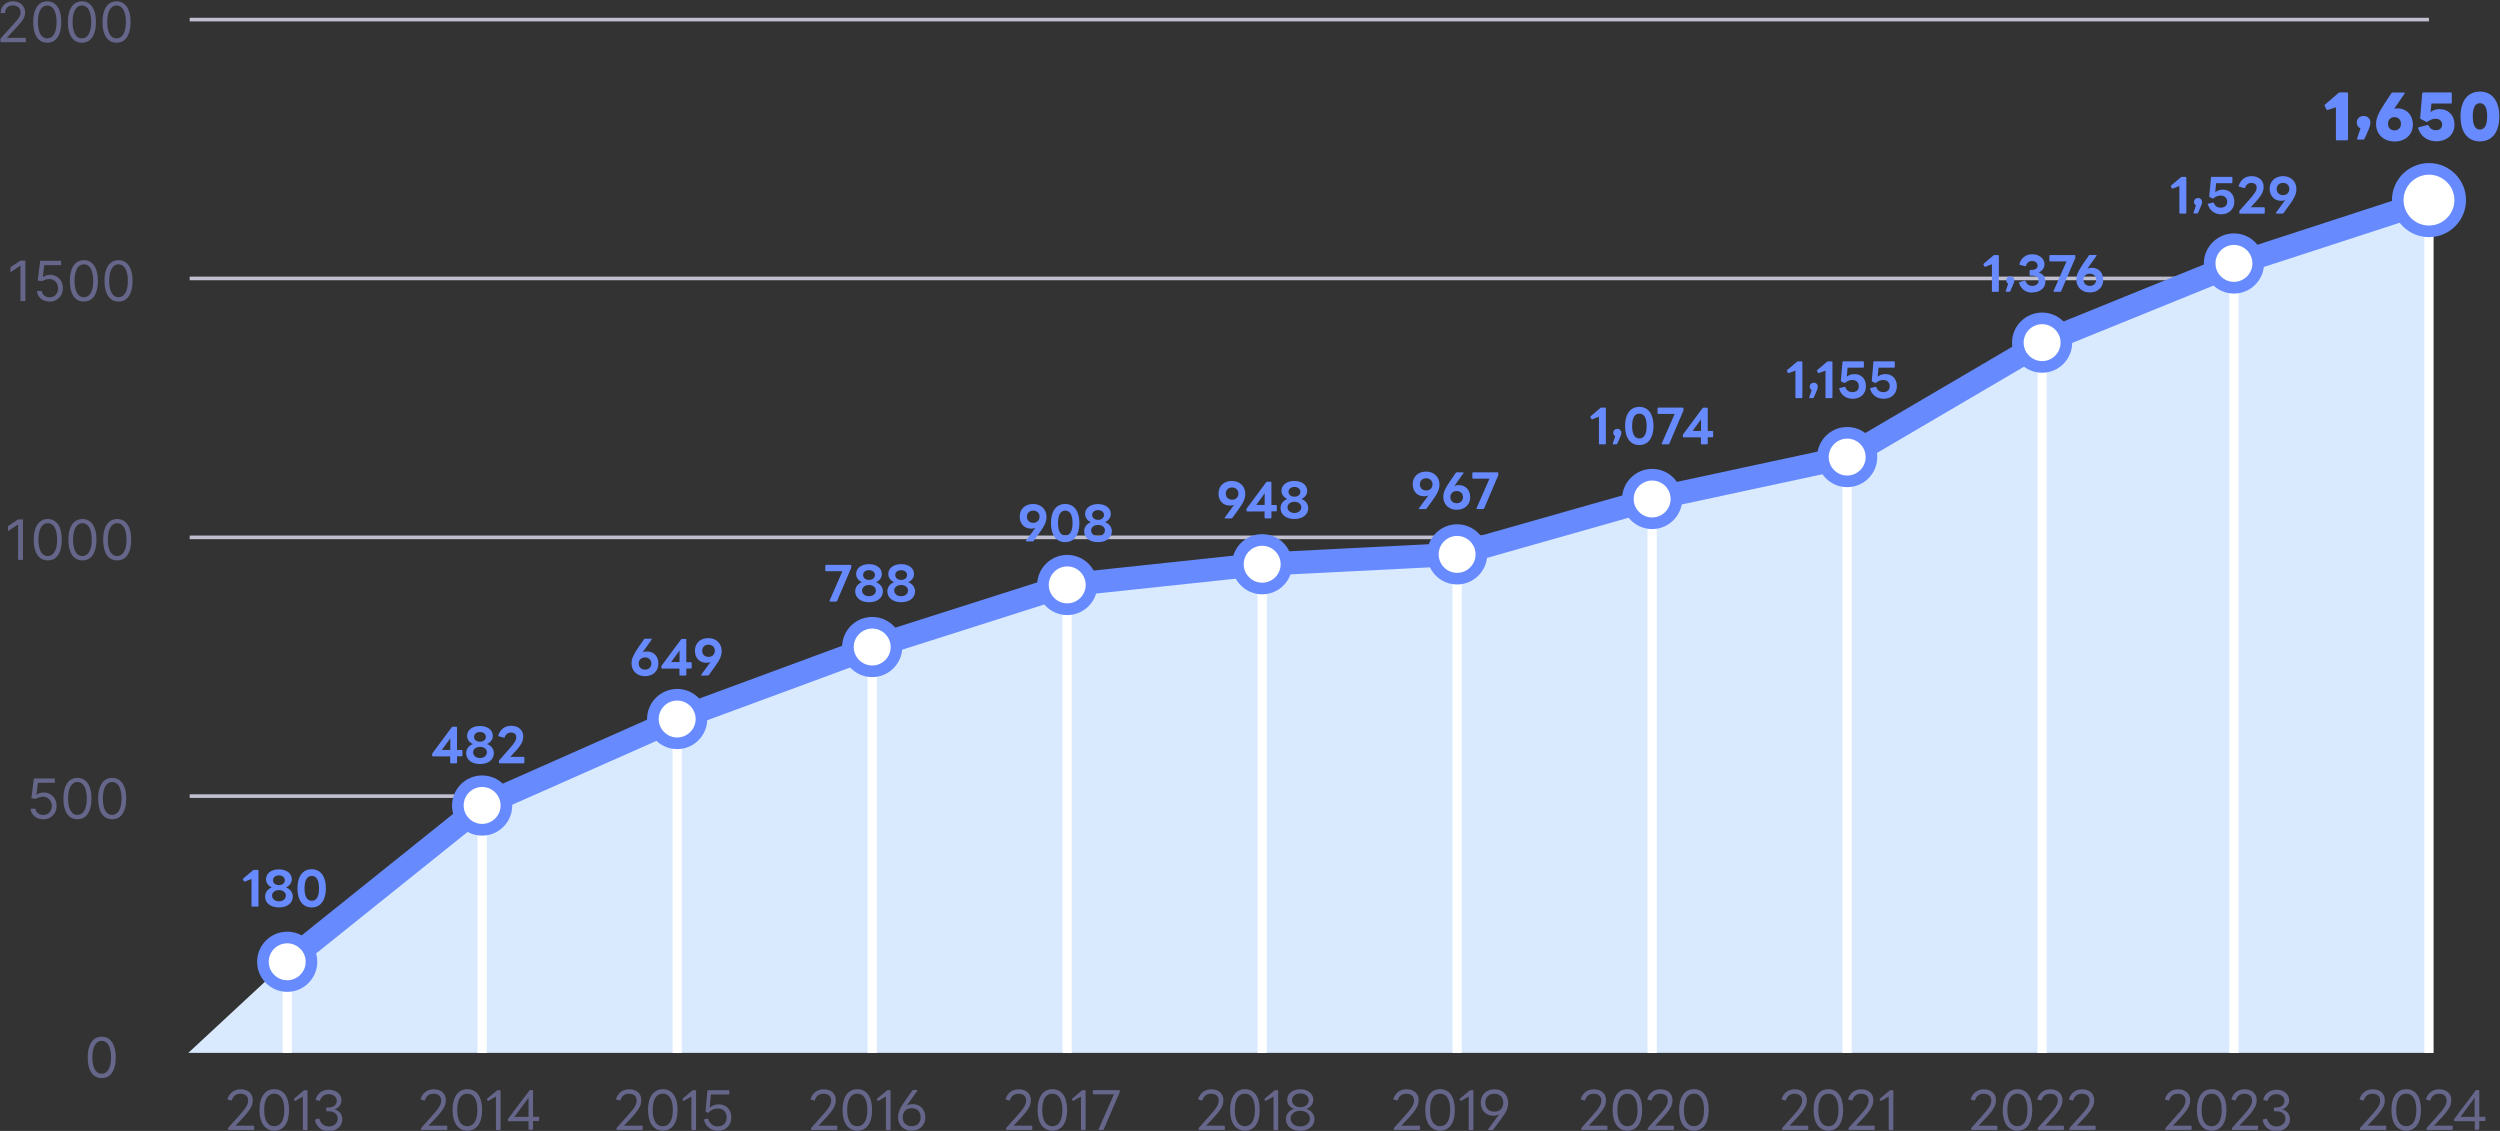 <svg width="630" height="285" viewBox="0 0 630 285" fill="none" xmlns="http://www.w3.org/2000/svg">
<rect x="0" y="0" width="630" height="285" fill="#333333" stroke="none"/>
<g clip-path="url(#clip0_416_557)">
<path d="M25.631 271.676C24.873 271.676 24.246 271.467 23.723 271.075C23.2 270.657 22.782 270.082 22.52 269.297C22.233 268.513 22.102 267.572 22.102 266.474C22.102 265.376 22.233 264.435 22.52 263.65C22.808 262.866 23.2 262.265 23.723 261.873C24.246 261.454 24.899 261.245 25.631 261.245C26.363 261.245 27.017 261.454 27.54 261.873C28.063 262.291 28.481 262.892 28.742 263.65C29.03 264.435 29.161 265.376 29.161 266.474C29.161 267.572 29.03 268.513 28.742 269.297C28.455 270.082 28.063 270.657 27.54 271.075C27.017 271.493 26.363 271.676 25.631 271.676ZM25.631 270.578C26.363 270.578 26.939 270.212 27.357 269.506C27.775 268.801 27.984 267.781 27.984 266.448C27.984 265.559 27.88 264.827 27.697 264.199C27.514 263.572 27.252 263.101 26.886 262.788C26.546 262.474 26.128 262.291 25.631 262.291C24.899 262.291 24.324 262.657 23.906 263.389C23.488 264.121 23.278 265.14 23.278 266.448C23.278 267.336 23.383 268.069 23.566 268.696C23.749 269.323 24.01 269.768 24.376 270.108C24.716 270.421 25.161 270.578 25.631 270.578Z" fill="#66668B"/>
<path d="M10.887 206.449C10.311 206.449 9.789 206.345 9.318 206.109C8.847 205.874 8.481 205.56 8.194 205.168C7.906 204.776 7.749 204.306 7.723 203.783H8.926C8.978 204.253 9.187 204.619 9.553 204.933C9.919 205.221 10.364 205.377 10.887 205.377C11.305 205.377 11.671 205.273 12.011 205.09C12.351 204.907 12.586 204.619 12.769 204.279C12.952 203.94 13.056 203.547 13.056 203.103C13.056 202.659 12.952 202.266 12.769 201.927C12.586 201.587 12.324 201.299 11.985 201.09C11.645 200.881 11.253 200.776 10.834 200.776C10.521 200.776 10.207 200.829 9.867 200.933C9.527 201.038 9.266 201.142 9.057 201.299L7.906 201.168L8.534 196.175H13.815V197.273H9.553L9.187 200.28H9.24C9.449 200.123 9.71 199.966 10.024 199.861C10.338 199.757 10.677 199.704 11.017 199.704C11.645 199.704 12.194 199.861 12.69 200.149C13.187 200.436 13.553 200.855 13.841 201.351C14.128 201.874 14.259 202.449 14.259 203.103C14.259 203.757 14.102 204.332 13.815 204.828C13.527 205.325 13.135 205.743 12.612 206.031C12.115 206.319 11.54 206.475 10.887 206.475V206.449ZM19.514 206.449C18.756 206.449 18.128 206.24 17.605 205.848C17.082 205.43 16.664 204.855 16.403 204.07C16.115 203.286 15.985 202.345 15.985 201.247C15.985 200.149 16.115 199.208 16.403 198.423C16.69 197.639 17.082 197.038 17.605 196.646C18.128 196.227 18.782 196.018 19.514 196.018C20.246 196.018 20.899 196.227 21.422 196.646C21.945 197.064 22.363 197.665 22.625 198.423C22.912 199.208 23.043 200.149 23.043 201.247C23.043 202.345 22.912 203.286 22.625 204.07C22.337 204.855 21.945 205.43 21.422 205.848C20.899 206.266 20.246 206.449 19.514 206.449ZM19.514 205.351C20.246 205.351 20.821 204.985 21.239 204.279C21.658 203.574 21.867 202.554 21.867 201.221C21.867 200.332 21.762 199.6 21.579 198.972C21.396 198.345 21.135 197.874 20.769 197.561C20.429 197.247 20.011 197.064 19.514 197.064C18.782 197.064 18.207 197.43 17.788 198.162C17.37 198.894 17.161 199.914 17.161 201.221C17.161 202.11 17.265 202.842 17.448 203.469C17.631 204.096 17.893 204.541 18.259 204.881C18.599 205.194 19.043 205.351 19.514 205.351ZM28.272 206.449C27.514 206.449 26.886 206.24 26.363 205.848C25.84 205.43 25.422 204.855 25.161 204.07C24.873 203.286 24.742 202.345 24.742 201.247C24.742 200.149 24.873 199.208 25.161 198.423C25.448 197.639 25.84 197.038 26.363 196.646C26.886 196.227 27.54 196.018 28.272 196.018C29.004 196.018 29.657 196.227 30.18 196.646C30.703 197.064 31.121 197.665 31.383 198.423C31.67 199.208 31.801 200.149 31.801 201.247C31.801 202.345 31.67 203.286 31.383 204.07C31.095 204.855 30.703 205.43 30.18 205.848C29.657 206.266 29.004 206.449 28.272 206.449ZM28.272 205.351C29.004 205.351 29.579 204.985 29.997 204.279C30.416 203.574 30.625 202.554 30.625 201.221C30.625 200.332 30.52 199.6 30.337 198.972C30.154 198.345 29.893 197.874 29.527 197.561C29.187 197.247 28.768 197.064 28.272 197.064C27.54 197.064 26.965 197.43 26.546 198.162C26.128 198.894 25.919 199.914 25.919 201.221C25.919 202.11 26.023 202.842 26.206 203.469C26.39 204.096 26.651 204.541 27.017 204.881C27.357 205.194 27.801 205.351 28.272 205.351Z" fill="#66668B"/>
<path d="M5.789 130.921V141.091H4.56V132.202H4.508L2.024 133.849V132.594L4.56 130.895H5.789V130.921ZM12.037 141.221C11.279 141.221 10.651 141.012 10.128 140.62C9.606 140.202 9.187 139.627 8.926 138.842C8.638 138.058 8.508 137.117 8.508 136.019C8.508 134.921 8.638 133.98 8.926 133.195C9.213 132.411 9.606 131.81 10.128 131.418C10.651 130.999 11.305 130.79 12.037 130.79C12.769 130.79 13.422 130.999 13.945 131.418C14.468 131.836 14.886 132.411 15.148 133.195C15.435 133.98 15.566 134.921 15.566 136.019C15.566 137.117 15.435 138.058 15.148 138.842C14.86 139.627 14.468 140.202 13.945 140.62C13.422 141.038 12.795 141.221 12.037 141.221ZM12.037 140.123C12.769 140.123 13.344 139.757 13.762 139.052C14.181 138.346 14.39 137.326 14.39 135.993C14.39 135.104 14.285 134.372 14.102 133.744C13.919 133.117 13.658 132.646 13.292 132.333C12.952 132.019 12.534 131.836 12.037 131.836C11.305 131.836 10.73 132.202 10.311 132.934C9.893 133.666 9.684 134.686 9.684 135.993C9.684 136.882 9.789 137.614 9.972 138.241C10.155 138.869 10.416 139.313 10.782 139.653C11.122 139.967 11.566 140.123 12.037 140.123ZM20.769 141.221C20.011 141.221 19.383 141.012 18.86 140.62C18.337 140.202 17.919 139.627 17.658 138.842C17.37 138.058 17.239 137.117 17.239 136.019C17.239 134.921 17.37 133.98 17.658 133.195C17.945 132.411 18.337 131.81 18.86 131.418C19.383 130.999 20.037 130.79 20.769 130.79C21.501 130.79 22.154 130.999 22.677 131.418C23.2 131.836 23.618 132.411 23.88 133.195C24.167 133.98 24.298 134.921 24.298 136.019C24.298 137.117 24.167 138.058 23.88 138.842C23.592 139.627 23.2 140.202 22.677 140.62C22.154 141.038 21.527 141.221 20.769 141.221ZM20.769 140.123C21.501 140.123 22.076 139.757 22.494 139.052C22.912 138.346 23.122 137.326 23.122 135.993C23.122 135.104 23.017 134.372 22.834 133.744C22.651 133.117 22.39 132.646 22.024 132.333C21.684 132.019 21.265 131.836 20.769 131.836C20.037 131.836 19.462 132.202 19.043 132.934C18.625 133.666 18.416 134.686 18.416 135.993C18.416 136.882 18.52 137.614 18.703 138.241C18.886 138.869 19.148 139.313 19.514 139.653C19.854 139.967 20.298 140.123 20.769 140.123ZM29.527 141.221C28.768 141.221 28.141 141.012 27.618 140.62C27.095 140.202 26.677 139.627 26.416 138.842C26.128 138.058 25.997 137.117 25.997 136.019C25.997 134.921 26.128 133.98 26.416 133.195C26.703 132.411 27.095 131.81 27.618 131.418C28.141 130.999 28.795 130.79 29.527 130.79C30.259 130.79 30.912 130.999 31.435 131.418C31.958 131.836 32.376 132.411 32.638 133.195C32.925 133.98 33.056 134.921 33.056 136.019C33.056 137.117 32.925 138.058 32.638 138.842C32.35 139.627 31.958 140.202 31.435 140.62C30.912 141.038 30.285 141.221 29.527 141.221ZM29.527 140.123C30.259 140.123 30.834 139.757 31.252 139.052C31.67 138.346 31.88 137.326 31.88 135.993C31.88 135.104 31.775 134.372 31.592 133.744C31.409 133.117 31.148 132.646 30.782 132.333C30.442 132.019 30.023 131.836 29.527 131.836C28.795 131.836 28.22 132.202 27.801 132.934C27.383 133.666 27.174 134.686 27.174 135.993C27.174 136.882 27.278 137.614 27.461 138.241C27.644 138.869 27.906 139.313 28.272 139.653C28.612 139.967 29.056 140.123 29.527 140.123Z" fill="#66668B"/>
<path d="M6.39 65.694V75.863H5.161V66.975H5.109L2.625 68.622V67.367L5.161 65.667H6.39V65.694ZM12.481 75.994C11.906 75.994 11.383 75.889 10.913 75.654C10.442 75.419 10.076 75.105 9.789 74.713C9.501 74.321 9.344 73.85 9.318 73.327H10.521C10.573 73.798 10.782 74.164 11.148 74.478C11.514 74.765 11.958 74.922 12.481 74.922C12.9 74.922 13.266 74.818 13.605 74.635C13.945 74.452 14.181 74.164 14.364 73.824C14.547 73.484 14.651 73.092 14.651 72.648C14.651 72.203 14.547 71.811 14.364 71.471C14.181 71.131 13.919 70.844 13.579 70.635C13.239 70.425 12.847 70.321 12.429 70.321C12.115 70.321 11.802 70.373 11.462 70.478C11.122 70.582 10.86 70.687 10.651 70.844L9.501 70.713L10.128 65.72H15.409V66.818H11.148L10.782 69.824H10.834C11.043 69.667 11.305 69.51 11.619 69.406C11.932 69.301 12.272 69.249 12.612 69.249C13.239 69.249 13.789 69.406 14.285 69.694C14.782 69.981 15.148 70.399 15.435 70.896C15.723 71.419 15.854 71.994 15.854 72.648C15.854 73.301 15.697 73.876 15.409 74.373C15.122 74.87 14.73 75.288 14.207 75.576C13.71 75.863 13.135 76.02 12.481 76.02V75.994ZM21.135 75.994C20.377 75.994 19.749 75.785 19.226 75.393C18.703 74.974 18.285 74.399 18.024 73.615C17.736 72.831 17.605 71.889 17.605 70.791C17.605 69.694 17.736 68.752 18.024 67.968C18.311 67.184 18.703 66.582 19.226 66.19C19.749 65.772 20.403 65.563 21.135 65.563C21.867 65.563 22.52 65.772 23.043 66.19C23.566 66.609 23.984 67.184 24.246 67.968C24.533 68.752 24.664 69.694 24.664 70.791C24.664 71.889 24.533 72.831 24.246 73.615C23.958 74.399 23.566 74.974 23.043 75.393C22.52 75.811 21.867 75.994 21.135 75.994ZM21.135 74.896C21.867 74.896 22.442 74.53 22.86 73.824C23.278 73.118 23.488 72.099 23.488 70.765C23.488 69.876 23.383 69.144 23.2 68.517C23.017 67.89 22.756 67.419 22.39 67.105C22.05 66.792 21.631 66.609 21.135 66.609C20.403 66.609 19.828 66.975 19.409 67.707C18.991 68.439 18.782 69.458 18.782 70.765C18.782 71.654 18.886 72.386 19.069 73.014C19.252 73.641 19.514 74.086 19.88 74.425C20.22 74.739 20.664 74.896 21.135 74.896ZM29.866 75.994C29.108 75.994 28.481 75.785 27.958 75.393C27.435 74.974 27.017 74.399 26.756 73.615C26.468 72.831 26.337 71.889 26.337 70.791C26.337 69.694 26.468 68.752 26.756 67.968C27.043 67.184 27.435 66.582 27.958 66.19C28.481 65.772 29.134 65.563 29.866 65.563C30.599 65.563 31.252 65.772 31.775 66.19C32.298 66.609 32.716 67.184 32.978 67.968C33.265 68.752 33.396 69.694 33.396 70.791C33.396 71.889 33.265 72.831 32.978 73.615C32.69 74.399 32.298 74.974 31.775 75.393C31.252 75.811 30.599 75.994 29.866 75.994ZM29.866 74.896C30.599 74.896 31.174 74.53 31.592 73.824C32.01 73.118 32.219 72.099 32.219 70.765C32.219 69.876 32.115 69.144 31.932 68.517C31.749 67.89 31.487 67.419 31.121 67.105C30.782 66.792 30.363 66.609 29.866 66.609C29.134 66.609 28.559 66.975 28.141 67.707C27.723 68.439 27.514 69.458 27.514 70.765C27.514 71.654 27.618 72.386 27.801 73.014C27.984 73.641 28.246 74.086 28.612 74.425C28.951 74.739 29.396 74.896 29.866 74.896Z" fill="#66668B"/>
<path d="M0.116 10.61V9.721L3.462 6.035C3.854 5.617 4.168 5.224 4.429 4.911C4.691 4.597 4.874 4.283 5.004 3.996C5.135 3.708 5.187 3.421 5.187 3.107C5.187 2.741 5.109 2.427 4.926 2.166C4.769 1.904 4.534 1.695 4.22 1.564C3.932 1.434 3.593 1.355 3.227 1.355C2.834 1.355 2.495 1.434 2.207 1.591C1.919 1.747 1.684 1.983 1.527 2.27C1.37 2.558 1.292 2.898 1.292 3.29H0.168C0.168 2.715 0.299 2.192 0.56 1.747C0.848 1.303 1.214 0.937 1.684 0.702C2.155 0.44 2.704 0.336 3.279 0.336C3.854 0.336 4.403 0.466 4.874 0.702C5.344 0.963 5.684 1.303 5.945 1.721C6.207 2.14 6.338 2.636 6.338 3.159C6.338 3.525 6.259 3.891 6.128 4.257C5.998 4.623 5.762 5.015 5.423 5.434C5.083 5.878 4.638 6.401 4.063 7.028L1.789 9.46V9.538H6.521V10.636H0.116V10.61ZM11.906 10.767C11.148 10.767 10.521 10.558 9.998 10.165C9.475 9.747 9.056 9.172 8.795 8.388C8.507 7.604 8.377 6.662 8.377 5.564C8.377 4.466 8.507 3.525 8.795 2.741C9.083 1.957 9.475 1.355 9.998 0.963C10.521 0.545 11.174 0.336 11.906 0.336C12.638 0.336 13.292 0.545 13.815 0.963C14.337 1.381 14.756 1.957 15.017 2.741C15.305 3.525 15.435 4.466 15.435 5.564C15.435 6.662 15.305 7.604 15.017 8.388C14.73 9.172 14.337 9.747 13.815 10.165C13.292 10.584 12.664 10.767 11.906 10.767ZM11.906 9.669C12.638 9.669 13.213 9.303 13.632 8.597C14.05 7.891 14.259 6.871 14.259 5.538C14.259 4.649 14.154 3.917 13.971 3.29C13.788 2.662 13.527 2.192 13.161 1.878C12.821 1.564 12.403 1.381 11.906 1.381C11.174 1.381 10.599 1.747 10.181 2.479C9.762 3.211 9.553 4.231 9.553 5.538C9.553 6.427 9.658 7.159 9.841 7.787C10.024 8.414 10.285 8.858 10.651 9.198C10.991 9.512 11.435 9.669 11.906 9.669ZM20.638 10.767C19.88 10.767 19.252 10.558 18.73 10.165C18.207 9.747 17.788 9.172 17.527 8.388C17.239 7.604 17.109 6.662 17.109 5.564C17.109 4.466 17.239 3.525 17.527 2.741C17.814 1.957 18.207 1.355 18.73 0.963C19.252 0.545 19.906 0.336 20.638 0.336C21.37 0.336 22.023 0.545 22.546 0.963C23.069 1.381 23.488 1.957 23.749 2.741C24.037 3.525 24.167 4.466 24.167 5.564C24.167 6.662 24.037 7.604 23.749 8.388C23.461 9.172 23.069 9.747 22.546 10.165C22.023 10.584 21.396 10.767 20.638 10.767ZM20.638 9.669C21.37 9.669 21.945 9.303 22.363 8.597C22.782 7.891 22.991 6.871 22.991 5.538C22.991 4.649 22.886 3.917 22.703 3.29C22.52 2.662 22.259 2.192 21.893 1.878C21.553 1.564 21.135 1.381 20.638 1.381C19.906 1.381 19.331 1.747 18.913 2.479C18.494 3.211 18.285 4.231 18.285 5.538C18.285 6.427 18.39 7.159 18.573 7.787C18.756 8.414 19.017 8.858 19.383 9.198C19.723 9.512 20.167 9.669 20.638 9.669ZM29.37 10.767C28.612 10.767 27.984 10.558 27.461 10.165C26.938 9.747 26.52 9.172 26.259 8.388C25.971 7.604 25.84 6.662 25.84 5.564C25.84 4.466 25.971 3.525 26.259 2.741C26.546 1.957 26.938 1.355 27.461 0.963C27.984 0.545 28.638 0.336 29.37 0.336C30.102 0.336 30.755 0.545 31.278 0.963C31.801 1.381 32.219 1.957 32.481 2.741C32.768 3.525 32.899 4.466 32.899 5.564C32.899 6.662 32.768 7.604 32.481 8.388C32.193 9.172 31.801 9.747 31.278 10.165C30.755 10.584 30.128 10.767 29.37 10.767ZM29.37 9.669C30.102 9.669 30.677 9.303 31.095 8.597C31.514 7.891 31.723 6.871 31.723 5.538C31.723 4.649 31.618 3.917 31.435 3.29C31.252 2.662 30.991 2.192 30.625 1.878C30.285 1.564 29.866 1.381 29.37 1.381C28.638 1.381 28.063 1.747 27.644 2.479C27.226 3.211 27.017 4.231 27.017 5.538C27.017 6.427 27.121 7.159 27.304 7.787C27.487 8.414 27.749 8.858 28.115 9.198C28.455 9.512 28.899 9.669 29.37 9.669Z" fill="#66668B"/>
<path d="M47.801 200.619H588.337" stroke="#BFBFCF" stroke-width="0.915" stroke-miterlimit="10"/>
<path d="M47.801 135.418H588.337" stroke="#BFBFCF" stroke-width="0.915" stroke-miterlimit="10"/>
<path d="M47.801 70.164H588.337" stroke="#BFBFCF" stroke-width="0.915" stroke-miterlimit="10"/>
<path d="M47.801 4.937H612.102" stroke="#BFBFCF" stroke-width="0.915" stroke-miterlimit="10"/>
<path d="M612.102 265.35V49.433L564.704 66.112L515.764 86.504L466.824 115.053L416.734 125.536L366.643 138.921L318.304 142.424L269.966 147.078L221.627 162.215L170.36 180.855L122.021 202.998L71.931 242.605L47.461 265.324H612.154L612.102 265.35Z" fill="#D9EAFF"/>
<path d="M72.375 265.349V241.925" stroke="white" stroke-width="2.327" stroke-miterlimit="10"/>
<path d="M121.498 265.349V202.658" stroke="white" stroke-width="2.327" stroke-miterlimit="10"/>
<path d="M170.648 265.35V185.535" stroke="white" stroke-width="2.327" stroke-miterlimit="10"/>
<path d="M219.797 265.349V162.789" stroke="white" stroke-width="2.327" stroke-miterlimit="10"/>
<path d="M268.92 265.35V146.869" stroke="white" stroke-width="2.327" stroke-miterlimit="10"/>
<path d="M318.069 265.349V139.234" stroke="white" stroke-width="2.327" stroke-miterlimit="10"/>
<path d="M367.192 265.349V138.712" stroke="white" stroke-width="2.327" stroke-miterlimit="10"/>
<path d="M416.341 265.35V125.353" stroke="white" stroke-width="2.327" stroke-miterlimit="10"/>
<path d="M465.464 265.35V114.896" stroke="white" stroke-width="2.327" stroke-miterlimit="10"/>
<path d="M514.614 265.349V86.268" stroke="white" stroke-width="2.327" stroke-miterlimit="10"/>
<path d="M612.102 265.35V50.662" stroke="white" stroke-width="2.327" stroke-miterlimit="10"/>
<path d="M562.952 265.349V66.347" stroke="white" stroke-width="2.327" stroke-miterlimit="10"/>
<path d="M121.498 202.972L72.375 242.37" stroke="#678BFE" stroke-width="5.83" stroke-miterlimit="10" stroke-linecap="round"/>
<path d="M170.648 181.194L121.498 202.972" stroke="#678BFE" stroke-width="5.83" stroke-miterlimit="10" stroke-linecap="round"/>
<path d="M219.797 163.051L170.648 181.195" stroke="#678BFE" stroke-width="5.83" stroke-miterlimit="10" stroke-linecap="round"/>
<path d="M268.946 147.418L219.797 163.077" stroke="#678BFE" stroke-width="5.83" stroke-miterlimit="10" stroke-linecap="round"/>
<path d="M318.069 142.189L268.946 147.418" stroke="#678BFE" stroke-width="5.83" stroke-miterlimit="10" stroke-linecap="round"/>
<path d="M367.192 139.706L318.043 142.189" stroke="#678BFE" stroke-width="5.83" stroke-miterlimit="10" stroke-linecap="round"/>
<path d="M416.341 125.745L367.192 139.705" stroke="#678BFE" stroke-width="5.83" stroke-miterlimit="10" stroke-linecap="round"/>
<path d="M465.491 115.183L416.367 125.745" stroke="#678BFE" stroke-width="5.83" stroke-miterlimit="10" stroke-linecap="round"/>
<path d="M514.614 86.347L465.464 115.183" stroke="#678BFE" stroke-width="5.83" stroke-miterlimit="10" stroke-linecap="round"/>
<path d="M514.614 86.347L563.763 66.4L612.102 50.662" stroke="#678BFE" stroke-width="5.83" stroke-miterlimit="10" stroke-linecap="round"/>
<path d="M72.375 248.487C75.748 248.487 78.493 245.742 78.493 242.37C78.493 238.997 75.748 236.252 72.375 236.252C69.003 236.252 66.258 238.997 66.258 242.37C66.258 245.742 69.003 248.487 72.375 248.487Z" fill="white"/>
<path d="M72.375 237.716C74.937 237.716 77.029 239.807 77.029 242.369C77.029 244.931 74.937 247.023 72.375 247.023C69.813 247.023 67.722 244.931 67.722 242.369C67.722 239.807 69.813 237.716 72.375 237.716ZM72.375 234.788C68.192 234.788 64.794 238.186 64.794 242.369C64.794 246.552 68.192 249.951 72.375 249.951C76.558 249.951 79.957 246.552 79.957 242.369C79.957 238.186 76.558 234.788 72.375 234.788Z" fill="#678BFE"/>
<path d="M121.498 209.089C124.871 209.089 127.616 206.344 127.616 202.972C127.616 199.599 124.871 196.854 121.498 196.854C118.126 196.854 115.381 199.599 115.381 202.972C115.381 206.344 118.126 209.089 121.498 209.089Z" fill="white"/>
<path d="M121.498 198.318C124.06 198.318 126.152 200.409 126.152 202.972C126.152 205.534 124.06 207.625 121.498 207.625C118.936 207.625 116.845 205.534 116.845 202.972C116.845 200.409 118.936 198.318 121.498 198.318ZM121.498 195.416C117.315 195.416 113.917 198.815 113.917 202.998C113.917 207.181 117.315 210.579 121.498 210.579C125.681 210.579 129.08 207.181 129.08 202.998C129.08 198.815 125.681 195.416 121.498 195.416Z" fill="#678BFE"/>
<path d="M170.648 187.312C174.02 187.312 176.765 184.567 176.765 181.195C176.765 177.822 174.02 175.077 170.648 175.077C167.275 175.077 164.53 177.822 164.53 181.195C164.53 184.567 167.275 187.312 170.648 187.312Z" fill="white"/>
<path d="M170.648 176.541C173.21 176.541 175.301 178.633 175.301 181.195C175.301 183.757 173.21 185.848 170.648 185.848C168.086 185.848 165.994 183.757 165.994 181.195C165.994 178.633 168.086 176.541 170.648 176.541ZM170.648 173.613C166.465 173.613 163.066 177.012 163.066 181.195C163.066 185.377 166.465 188.776 170.648 188.776C174.831 188.776 178.229 185.377 178.229 181.195C178.229 177.012 174.831 173.613 170.648 173.613Z" fill="#678BFE"/>
<path d="M219.797 169.168C223.169 169.168 225.914 166.423 225.914 163.051C225.914 159.679 223.169 156.933 219.797 156.933C216.424 156.933 213.679 159.679 213.679 163.051C213.679 166.423 216.424 169.168 219.797 169.168Z" fill="white"/>
<path d="M219.797 158.398C222.359 158.398 224.45 160.489 224.45 163.052C224.45 165.614 222.359 167.705 219.797 167.705C217.235 167.705 215.143 165.614 215.143 163.052C215.143 160.489 217.235 158.398 219.797 158.398ZM219.797 155.47C215.614 155.47 212.215 158.869 212.215 163.052C212.215 167.234 215.614 170.633 219.797 170.633C223.98 170.633 227.378 167.234 227.378 163.052C227.378 158.869 223.98 155.47 219.797 155.47Z" fill="#678BFE"/>
<path d="M268.946 153.535C272.319 153.535 275.064 150.79 275.064 147.417C275.064 144.045 272.319 141.3 268.946 141.3C265.574 141.3 262.829 144.045 262.829 147.417C262.829 150.79 265.574 153.535 268.946 153.535Z" fill="white"/>
<path d="M268.946 142.738C271.508 142.738 273.599 144.83 273.599 147.392C273.599 149.954 271.508 152.045 268.946 152.045C266.384 152.045 264.293 149.954 264.293 147.392C264.293 144.83 266.384 142.738 268.946 142.738ZM268.946 139.836C264.763 139.836 261.364 143.235 261.364 147.418C261.364 151.601 264.763 154.999 268.946 154.999C273.129 154.999 276.528 151.601 276.528 147.418C276.528 143.235 273.129 139.836 268.946 139.836Z" fill="#678BFE"/>
<path d="M318.069 148.306C321.442 148.306 324.187 145.561 324.187 142.189C324.187 138.816 321.442 136.071 318.069 136.071C314.697 136.071 311.952 138.816 311.952 142.189C311.952 145.561 314.697 148.306 318.069 148.306Z" fill="white"/>
<path d="M318.069 137.536C320.631 137.536 322.723 139.627 322.723 142.189C322.723 144.751 320.631 146.843 318.069 146.843C315.507 146.843 313.416 144.751 313.416 142.189C313.416 139.627 315.507 137.536 318.069 137.536ZM318.069 134.608C313.886 134.608 310.488 138.007 310.488 142.189C310.488 146.372 313.886 149.771 318.069 149.771C322.252 149.771 325.651 146.372 325.651 142.189C325.651 138.007 322.252 134.608 318.069 134.608Z" fill="#678BFE"/>
<path d="M367.192 145.823C370.565 145.823 373.31 143.078 373.31 139.705C373.31 136.333 370.565 133.588 367.192 133.588C363.82 133.588 361.075 136.333 361.075 139.705C361.075 143.078 363.82 145.823 367.192 145.823Z" fill="white"/>
<path d="M367.192 135.052C369.754 135.052 371.846 137.143 371.846 139.705C371.846 142.267 369.754 144.359 367.192 144.359C364.63 144.359 362.539 142.267 362.539 139.705C362.539 137.143 364.63 135.052 367.192 135.052ZM367.192 132.124C363.009 132.124 359.611 135.522 359.611 139.705C359.611 143.888 363.009 147.287 367.192 147.287C371.375 147.287 374.774 143.888 374.774 139.705C374.774 135.522 371.375 132.124 367.192 132.124Z" fill="#678BFE"/>
<path d="M416.341 131.862C419.714 131.862 422.459 129.117 422.459 125.744C422.459 122.372 419.714 119.627 416.341 119.627C412.969 119.627 410.224 122.372 410.224 125.744C410.224 129.117 412.969 131.862 416.341 131.862Z" fill="white"/>
<path d="M416.341 121.092C418.903 121.092 420.995 123.183 420.995 125.745C420.995 128.307 418.903 130.399 416.341 130.399C413.779 130.399 411.688 128.307 411.688 125.745C411.688 123.183 413.779 121.092 416.341 121.092ZM416.341 118.164C412.158 118.164 408.76 121.562 408.76 125.745C408.76 129.928 412.158 133.327 416.341 133.327C420.524 133.327 423.923 129.928 423.923 125.745C423.923 121.562 420.524 118.164 416.341 118.164Z" fill="#678BFE"/>
<path d="M465.491 121.301C468.863 121.301 471.608 118.556 471.608 115.183C471.608 111.811 468.863 109.066 465.491 109.066C462.118 109.066 459.373 111.811 459.373 115.183C459.373 118.556 462.118 121.301 465.491 121.301Z" fill="white"/>
<path d="M465.491 110.53C468.053 110.53 470.144 112.621 470.144 115.183C470.144 117.745 468.053 119.837 465.491 119.837C462.929 119.837 460.837 117.745 460.837 115.183C460.837 112.621 462.929 110.53 465.491 110.53ZM465.491 107.602C461.308 107.602 457.909 111 457.909 115.183C457.909 119.366 461.308 122.765 465.491 122.765C469.673 122.765 473.072 119.366 473.072 115.183C473.072 111 469.673 107.602 465.491 107.602Z" fill="#678BFE"/>
<path d="M514.614 92.465C517.986 92.465 520.731 89.72 520.731 86.347C520.731 82.975 517.986 80.23 514.614 80.23C511.241 80.23 508.496 82.975 508.496 86.347C508.496 89.72 511.241 92.465 514.614 92.465Z" fill="white"/>
<path d="M514.614 81.694C517.176 81.694 519.267 83.785 519.267 86.347C519.267 88.909 517.176 91.001 514.614 91.001C512.052 91.001 509.96 88.909 509.96 86.347C509.96 83.785 512.052 81.694 514.614 81.694ZM514.614 78.766C510.431 78.766 507.032 82.164 507.032 86.347C507.032 90.53 510.431 93.929 514.614 93.929C518.797 93.929 522.195 90.53 522.195 86.347C522.195 82.164 518.797 78.766 514.614 78.766Z" fill="#678BFE"/>
<path d="M562.952 72.517C566.325 72.517 569.07 69.772 569.07 66.4C569.07 63.027 566.325 60.282 562.952 60.282C559.58 60.282 556.835 63.027 556.835 66.4C556.835 69.772 559.58 72.517 562.952 72.517Z" fill="white"/>
<path d="M562.952 61.72C565.514 61.72 567.606 63.812 567.606 66.374C567.606 68.936 565.514 71.027 562.952 71.027C560.39 71.027 558.299 68.936 558.299 66.374C558.299 63.812 560.39 61.72 562.952 61.72ZM562.952 58.818C558.769 58.818 555.371 62.217 555.371 66.4C555.371 70.583 558.769 73.981 562.952 73.981C567.135 73.981 570.534 70.583 570.534 66.4C570.534 62.217 567.135 58.818 562.952 58.818Z" fill="#678BFE"/>
<path d="M612.102 58.295C616.441 58.295 619.971 54.766 619.971 50.426C619.971 46.087 616.441 42.557 612.102 42.557C607.762 42.557 604.233 46.087 604.233 50.426C604.233 54.766 607.762 58.295 612.102 58.295Z" fill="white"/>
<path d="M612.102 44.021C615.631 44.021 618.507 46.897 618.507 50.426C618.507 53.956 615.631 56.831 612.102 56.831C608.572 56.831 605.697 53.956 605.697 50.426C605.697 46.897 608.572 44.021 612.102 44.021ZM612.102 41.093C606.951 41.093 602.769 45.276 602.769 50.426C602.769 55.577 606.951 59.76 612.102 59.76C617.252 59.76 621.435 55.577 621.435 50.426C621.435 45.276 617.252 41.093 612.102 41.093Z" fill="#678BFE"/>
<path d="M502.169 73.537H503.555C503.555 73.537 503.712 73.485 503.712 73.38V64.439C503.712 64.439 503.66 64.282 503.555 64.282H502.562C502.562 64.282 502.431 64.282 502.352 64.361L499.895 66.452C499.895 66.452 499.817 66.531 499.817 66.583C499.817 66.583 499.817 66.635 499.817 66.687L500.052 67.132C500.052 67.132 500.156 67.236 500.183 67.236C500.183 67.236 500.235 67.236 500.261 67.236L501.96 66.583V73.406C501.96 73.406 502.013 73.563 502.117 73.563L502.169 73.537ZM505.594 73.537H506.378C506.378 73.537 506.535 73.484 506.562 73.432L507.058 72.308C507.477 71.341 507.607 71.027 507.607 70.635C507.607 70.06 507.163 69.641 506.588 69.641C506.012 69.641 505.568 70.06 505.568 70.635C505.568 71.027 505.777 71.341 506.065 71.498L505.437 73.354C505.437 73.354 505.437 73.537 505.568 73.537H505.594ZM512.104 73.694C514.091 73.694 515.45 72.596 515.45 70.922C515.45 69.798 514.797 69.014 513.751 68.674C514.666 68.256 515.215 67.498 515.215 66.583C515.215 65.145 513.882 64.073 512.104 64.073C510.509 64.073 509.333 65.014 508.888 66.531C508.888 66.635 508.888 66.713 509.019 66.74L510.3 67.079C510.3 67.079 510.457 67.079 510.509 66.975C510.771 66.243 511.293 65.772 512.104 65.772C512.914 65.772 513.489 66.269 513.489 66.949C513.489 67.602 512.888 68.021 512.025 68.021H511.633C511.633 68.021 511.476 68.073 511.476 68.177V69.302C511.476 69.302 511.529 69.459 511.633 69.459H512.025C513.045 69.459 513.725 69.903 513.725 70.713C513.725 71.524 513.097 72.047 512.13 72.047C511.241 72.047 510.718 71.55 510.431 70.844C510.431 70.766 510.352 70.713 510.274 70.713H510.222L508.941 71.079C508.862 71.079 508.81 71.158 508.81 71.236V71.288C509.254 72.805 510.457 73.746 512.104 73.746V73.694ZM517.62 73.537H519.215C519.215 73.537 519.346 73.484 519.398 73.406L522.953 65.066C522.953 65.066 522.979 64.936 522.979 64.857V64.439C522.979 64.439 522.927 64.282 522.823 64.282H516.627C516.627 64.282 516.444 64.334 516.444 64.439V65.72C516.444 65.72 516.522 65.877 516.627 65.877H520.757L517.489 73.354C517.489 73.354 517.489 73.537 517.62 73.537ZM526.639 73.694C528.652 73.694 530.012 72.413 530.012 70.53C530.012 68.648 528.809 67.472 527.11 67.472C526.718 67.472 526.378 67.55 526.038 67.681L528.313 64.465C528.313 64.465 528.339 64.387 528.339 64.361C528.339 64.308 528.287 64.256 528.208 64.256H526.613C526.613 64.256 526.456 64.256 526.404 64.361L524.888 66.557C523.685 68.361 523.241 69.328 523.241 70.452C523.241 72.334 524.6 73.694 526.613 73.694H526.639ZM525.045 70.504C525.045 69.589 525.698 68.962 526.639 68.962C527.581 68.962 528.234 69.589 528.234 70.504C528.234 71.419 527.581 72.047 526.639 72.047C525.698 72.047 525.045 71.419 525.045 70.504Z" fill="#678BFE"/>
<path d="M452.654 100.334H454.04C454.04 100.334 454.197 100.281 454.197 100.177V91.236C454.197 91.236 454.144 91.079 454.04 91.079H453.046C453.046 91.079 452.916 91.079 452.837 91.157L450.38 93.249C450.38 93.249 450.301 93.327 450.301 93.379C450.301 93.379 450.301 93.432 450.301 93.484L450.537 93.928C450.537 93.928 450.641 94.033 450.667 94.033C450.667 94.033 450.72 94.033 450.746 94.033L452.445 93.379V100.203C452.445 100.203 452.497 100.36 452.602 100.36L452.654 100.334ZM456.079 100.334H456.863C456.863 100.334 457.02 100.281 457.046 100.229L457.543 99.105C457.961 98.138 458.092 97.824 458.092 97.432C458.092 96.856 457.648 96.438 457.072 96.438C456.497 96.438 456.053 96.856 456.053 97.432C456.053 97.824 456.262 98.138 456.55 98.294L455.922 100.151C455.922 100.151 455.922 100.334 456.053 100.334H456.079ZM460.236 100.334H461.621C461.621 100.334 461.778 100.281 461.778 100.177V91.236C461.778 91.236 461.726 91.079 461.621 91.079H460.628C460.628 91.079 460.497 91.079 460.419 91.157L457.961 93.249C457.961 93.249 457.883 93.327 457.883 93.379C457.883 93.379 457.883 93.432 457.883 93.484L458.118 93.928C458.118 93.928 458.223 94.033 458.249 94.033C458.249 94.033 458.301 94.033 458.327 94.033L460.027 93.379V100.203C460.027 100.203 460.079 100.36 460.183 100.36L460.236 100.334ZM466.928 100.49C468.863 100.49 470.223 99.209 470.223 97.327C470.223 95.445 469.046 94.268 467.321 94.268C466.562 94.268 465.935 94.504 465.386 94.922L465.595 92.647H469.543C469.543 92.647 469.7 92.569 469.7 92.491V91.21C469.7 91.21 469.621 91.053 469.543 91.053H464.471C464.471 91.053 464.314 91.079 464.314 91.21L463.896 95.942C463.896 95.942 463.948 96.098 464 96.151L464.732 96.49C464.732 96.49 464.811 96.49 464.837 96.49C464.863 96.49 464.915 96.49 464.942 96.464C465.621 95.942 466.17 95.758 466.798 95.758C467.791 95.758 468.419 96.36 468.419 97.327C468.419 98.294 467.791 98.817 466.798 98.817C465.961 98.817 465.334 98.399 465.046 97.615C465.046 97.536 464.968 97.484 464.889 97.484H464.837L463.608 97.798C463.53 97.798 463.478 97.876 463.478 97.928C463.478 97.928 463.478 97.981 463.478 98.007C463.948 99.549 465.203 100.49 466.85 100.49H466.928ZM474.719 100.49C476.654 100.49 478.013 99.209 478.013 97.327C478.013 95.445 476.837 94.268 475.111 94.268C474.353 94.268 473.726 94.504 473.177 94.922L473.386 92.647H477.333C477.333 92.647 477.49 92.569 477.49 92.491V91.21C477.49 91.21 477.412 91.053 477.333 91.053H472.262C472.262 91.053 472.105 91.079 472.105 91.21L471.687 95.942C471.687 95.942 471.739 96.098 471.791 96.151L472.523 96.49C472.523 96.49 472.602 96.49 472.628 96.49C472.654 96.49 472.706 96.49 472.732 96.464C473.412 95.942 473.961 95.758 474.588 95.758C475.582 95.758 476.209 96.36 476.209 97.327C476.209 98.294 475.582 98.817 474.588 98.817C473.752 98.817 473.124 98.399 472.837 97.615C472.837 97.536 472.758 97.484 472.68 97.484H472.628L471.399 97.798C471.321 97.798 471.268 97.876 471.268 97.928C471.268 97.928 471.268 97.981 471.268 98.007C471.739 99.549 472.994 100.49 474.641 100.49H474.719Z" fill="#678BFE"/>
<path d="M403.139 111.968H404.525C404.525 111.968 404.682 111.915 404.682 111.811V102.87C404.682 102.87 404.629 102.713 404.525 102.713H403.531C403.531 102.713 403.4 102.713 403.322 102.791L400.865 104.883C400.865 104.883 400.786 104.961 400.786 105.014C400.786 105.014 400.786 105.066 400.786 105.118L401.021 105.563C401.021 105.563 401.126 105.667 401.152 105.667C401.152 105.667 401.204 105.667 401.231 105.667L402.93 105.014V111.837C402.93 111.837 402.982 111.994 403.087 111.994L403.139 111.968ZM406.564 111.968H407.348C407.348 111.968 407.505 111.915 407.531 111.863L408.028 110.739C408.446 109.772 408.577 109.458 408.577 109.066C408.577 108.491 408.132 108.072 407.557 108.072C406.982 108.072 406.538 108.491 406.538 109.066C406.538 109.458 406.747 109.772 407.034 109.929L406.407 111.785C406.407 111.785 406.407 111.968 406.538 111.968H406.564ZM413.1 112.151C415.348 112.151 416.681 110.347 416.681 107.34C416.681 104.334 415.348 102.53 413.1 102.53C410.851 102.53 409.518 104.334 409.518 107.34C409.518 110.347 410.851 112.151 413.1 112.151ZM411.296 107.367C411.296 105.223 411.975 104.229 413.126 104.229C414.276 104.229 414.956 105.223 414.956 107.367C414.956 109.51 414.25 110.504 413.126 110.504C412.002 110.504 411.296 109.51 411.296 107.367ZM418.877 111.968H420.472C420.472 111.968 420.603 111.915 420.655 111.837L424.21 103.497C424.21 103.497 424.237 103.367 424.237 103.288V102.87C424.237 102.87 424.184 102.713 424.08 102.713H417.884C417.884 102.713 417.701 102.765 417.701 102.87V104.151C417.701 104.151 417.779 104.308 417.884 104.308H422.014L418.747 111.785C418.747 111.785 418.747 111.968 418.877 111.968ZM428.812 111.968H430.197C430.197 111.968 430.354 111.915 430.354 111.811V110.19H431.557C431.557 110.19 431.714 110.138 431.714 110.033V108.752C431.714 108.752 431.661 108.595 431.557 108.595H430.354V102.896C430.354 102.896 430.302 102.739 430.197 102.739H429.256C429.256 102.739 429.099 102.765 429.047 102.844L424.158 109.432C424.158 109.432 424.08 109.563 424.08 109.641V110.059C424.08 110.059 424.158 110.216 424.237 110.216H428.629V111.837C428.629 111.837 428.707 111.994 428.786 111.994L428.812 111.968ZM426.537 108.595L428.655 105.667V108.595H426.537Z" fill="#678BFE"/>
<path d="M357.702 128.281H359.271C359.271 128.281 359.428 128.255 359.48 128.177L361.075 125.981C362.356 124.229 362.748 123.209 362.748 122.085C362.748 120.203 361.388 118.844 359.375 118.844C357.362 118.844 356.003 120.125 356.003 122.007C356.003 123.889 357.205 125.066 358.905 125.066C359.271 125.066 359.611 124.987 359.924 124.883L357.571 128.098C357.571 128.098 357.545 128.177 357.545 128.203C357.545 128.255 357.598 128.307 357.676 128.307L357.702 128.281ZM357.807 122.059C357.807 121.144 358.46 120.517 359.401 120.517C360.343 120.517 360.996 121.144 360.996 122.059C360.996 122.974 360.343 123.602 359.401 123.602C358.46 123.602 357.807 122.974 357.807 122.059ZM367.114 128.464C369.127 128.464 370.486 127.183 370.486 125.301C370.486 123.419 369.284 122.242 367.584 122.242C367.192 122.242 366.852 122.321 366.512 122.451L368.787 119.236C368.787 119.236 368.813 119.157 368.813 119.131C368.813 119.079 368.761 119.027 368.682 119.027H367.088C367.088 119.027 366.931 119.027 366.878 119.131L365.362 121.327C364.16 123.131 363.715 124.098 363.715 125.222C363.715 127.105 365.075 128.464 367.088 128.464H367.114ZM365.493 125.275C365.493 124.36 366.146 123.732 367.088 123.732C368.029 123.732 368.682 124.36 368.682 125.275C368.682 126.19 368.029 126.817 367.088 126.817C366.146 126.817 365.493 126.19 365.493 125.275ZM372.212 128.281H373.806C373.806 128.281 373.937 128.229 373.989 128.15L377.545 119.811C377.545 119.811 377.571 119.68 377.571 119.602V119.183C377.571 119.183 377.519 119.027 377.414 119.027H371.218C371.218 119.027 371.035 119.079 371.035 119.183V120.464C371.035 120.464 371.114 120.621 371.218 120.621H375.349L372.081 128.098C372.081 128.098 372.081 128.281 372.212 128.281Z" fill="#678BFE"/>
<path d="M308.762 130.633H310.331C310.331 130.633 310.488 130.607 310.54 130.529L312.135 128.333C313.416 126.581 313.808 125.562 313.808 124.438C313.808 122.555 312.448 121.196 310.435 121.196C308.422 121.196 307.063 122.477 307.063 124.359C307.063 126.241 308.265 127.418 309.965 127.418C310.331 127.418 310.671 127.339 310.984 127.235L308.631 130.45C308.631 130.45 308.605 130.529 308.605 130.555C308.605 130.607 308.658 130.66 308.736 130.66L308.762 130.633ZM308.893 124.385C308.893 123.47 309.546 122.843 310.488 122.843C311.429 122.843 312.082 123.47 312.082 124.385C312.082 125.3 311.429 125.928 310.488 125.928C309.546 125.928 308.893 125.3 308.893 124.385ZM318.853 130.633H320.239C320.239 130.633 320.396 130.581 320.396 130.477V128.856H321.598C321.598 128.856 321.755 128.803 321.755 128.699V127.418C321.755 127.418 321.703 127.261 321.598 127.261H320.396V121.562C320.396 121.562 320.344 121.405 320.239 121.405H319.298C319.298 121.405 319.141 121.431 319.089 121.51L314.2 128.098C314.2 128.098 314.121 128.228 314.121 128.307V128.725C314.121 128.725 314.2 128.882 314.278 128.882H318.67V130.503C318.67 130.503 318.749 130.66 318.827 130.66L318.853 130.633ZM316.579 127.235L318.697 124.307V127.235H316.579ZM326.2 130.79C328.265 130.79 329.677 129.692 329.677 128.045C329.677 127.026 329.023 126.137 327.951 125.745C328.866 125.353 329.415 124.568 329.415 123.679C329.415 122.215 328.082 121.196 326.173 121.196C324.265 121.196 322.932 122.215 322.932 123.679C322.932 124.568 323.481 125.353 324.396 125.745C323.35 126.137 322.696 127.026 322.696 128.045C322.696 129.692 324.108 130.79 326.173 130.79H326.2ZM324.448 127.836C324.448 127.026 325.18 126.451 326.2 126.451C327.219 126.451 327.925 127.026 327.925 127.836C327.925 128.647 327.193 129.274 326.2 129.274C325.206 129.274 324.448 128.673 324.448 127.836ZM324.709 123.915C324.709 123.235 325.311 122.712 326.2 122.712C327.088 122.712 327.69 123.235 327.69 123.915C327.69 124.673 327.088 125.17 326.2 125.17C325.311 125.17 324.709 124.673 324.709 123.915Z" fill="#678BFE"/>
<path d="M258.672 136.437H260.24C260.24 136.437 260.397 136.411 260.449 136.333L262.044 134.137C263.325 132.385 263.717 131.366 263.717 130.242C263.717 128.359 262.358 127 260.345 127C258.332 127 256.972 128.281 256.972 130.163C256.972 132.045 258.175 133.222 259.874 133.222C260.24 133.222 260.58 133.143 260.894 133.039L258.541 136.254C258.541 136.254 258.515 136.333 258.515 136.359C258.515 136.411 258.567 136.464 258.646 136.464L258.672 136.437ZM258.776 130.215C258.776 129.3 259.43 128.673 260.371 128.673C261.312 128.673 261.966 129.3 261.966 130.215C261.966 131.13 261.312 131.758 260.371 131.758C259.43 131.758 258.776 131.13 258.776 130.215ZM268.423 136.62C270.671 136.62 272.005 134.817 272.005 131.81C272.005 128.804 270.671 127 268.423 127C266.175 127 264.842 128.804 264.842 131.81C264.842 134.817 266.175 136.62 268.423 136.62ZM266.619 131.81C266.619 129.666 267.299 128.673 268.449 128.673C269.6 128.673 270.279 129.666 270.279 131.81C270.279 133.954 269.573 134.947 268.449 134.947C267.325 134.947 266.619 133.954 266.619 131.81ZM276.711 136.62C278.776 136.62 280.188 135.522 280.188 133.875C280.188 132.856 279.534 131.967 278.462 131.575C279.377 131.183 279.926 130.398 279.926 129.51C279.926 128.045 278.593 127.026 276.684 127.026C274.776 127.026 273.443 128.045 273.443 129.51C273.443 130.398 273.992 131.183 274.907 131.575C273.861 131.967 273.207 132.856 273.207 133.875C273.207 135.522 274.619 136.62 276.684 136.62H276.711ZM274.959 133.666C274.959 132.856 275.691 132.281 276.711 132.281C277.73 132.281 278.436 132.856 278.436 133.666C278.436 134.477 277.704 135.104 276.711 135.104C275.717 135.104 274.959 134.503 274.959 133.666ZM275.22 129.745C275.22 129.065 275.822 128.542 276.711 128.542C277.599 128.542 278.201 129.065 278.201 129.745C278.201 130.503 277.599 131 276.711 131C275.822 131 275.22 130.503 275.22 129.745Z" fill="#678BFE"/>
<path d="M209.157 151.601C209.157 151.601 208.974 151.522 209.026 151.418L212.294 143.941H208.163C208.163 143.941 207.98 143.862 207.98 143.784V142.503C207.98 142.503 208.059 142.346 208.163 142.346H214.359C214.359 142.346 214.516 142.398 214.516 142.503V142.921C214.516 142.921 214.516 143.052 214.49 143.13L210.934 151.47C210.934 151.47 210.83 151.601 210.751 151.601H209.157ZM218.986 151.757C216.921 151.757 215.509 150.659 215.509 149.012C215.509 147.993 216.163 147.104 217.209 146.712C216.294 146.32 215.745 145.535 215.745 144.646C215.745 143.182 217.078 142.163 218.986 142.163C220.895 142.163 222.228 143.182 222.228 144.646C222.228 145.535 221.679 146.32 220.764 146.712C221.81 147.104 222.49 147.993 222.49 149.012C222.49 150.659 221.078 151.757 219.013 151.757H218.986ZM217.235 148.803C217.235 149.64 217.967 150.241 218.986 150.241C220.006 150.241 220.712 149.64 220.712 148.803C220.712 147.967 219.98 147.418 218.986 147.418C217.993 147.418 217.235 147.993 217.235 148.803ZM217.496 144.882C217.496 145.64 218.098 146.137 218.986 146.137C219.875 146.137 220.477 145.64 220.477 144.882C220.477 144.202 219.875 143.679 218.986 143.679C218.098 143.679 217.496 144.202 217.496 144.882ZM227.091 151.757C225.025 151.757 223.614 150.659 223.614 149.012C223.614 147.993 224.267 147.104 225.313 146.712C224.398 146.32 223.849 145.535 223.849 144.646C223.849 143.182 225.182 142.163 227.091 142.163C228.999 142.163 230.333 143.182 230.333 144.646C230.333 145.535 229.784 146.32 228.869 146.712C229.914 147.104 230.594 147.993 230.594 149.012C230.594 150.659 229.182 151.757 227.117 151.757H227.091ZM225.339 148.803C225.339 149.64 226.071 150.241 227.091 150.241C228.11 150.241 228.816 149.64 228.816 148.803C228.816 147.967 228.084 147.418 227.091 147.418C226.097 147.418 225.339 147.993 225.339 148.803ZM225.601 144.882C225.601 145.64 226.202 146.137 227.091 146.137C227.98 146.137 228.581 145.64 228.581 144.882C228.581 144.202 227.98 143.679 227.091 143.679C226.202 143.679 225.601 144.202 225.601 144.882Z" fill="#678BFE"/>
<path d="M162.543 170.397C164.556 170.397 165.916 169.116 165.916 167.234C165.916 165.352 164.713 164.175 163.014 164.175C162.622 164.175 162.282 164.254 161.942 164.384L164.216 161.169C164.216 161.169 164.243 161.09 164.243 161.064C164.243 161.012 164.19 160.959 164.112 160.959H162.517C162.517 160.959 162.36 160.959 162.308 161.064L160.792 163.26C159.589 165.064 159.145 166.031 159.145 167.155C159.145 169.038 160.504 170.397 162.517 170.397H162.543ZM160.948 167.208C160.948 166.293 161.602 165.665 162.543 165.665C163.484 165.665 164.138 166.293 164.138 167.208C164.138 168.123 163.484 168.75 162.543 168.75C161.602 168.75 160.948 168.123 160.948 167.208ZM171.406 170.24H172.791C172.791 170.24 172.948 170.188 172.948 170.083V168.463H174.151C174.151 168.463 174.308 168.41 174.308 168.306V167.025C174.308 167.025 174.255 166.868 174.151 166.868H172.948V161.169C172.948 161.169 172.896 161.012 172.791 161.012H171.85C171.85 161.012 171.693 161.038 171.641 161.116L166.752 167.704C166.752 167.704 166.674 167.835 166.674 167.914V168.332C166.674 168.332 166.752 168.489 166.831 168.489H171.223V170.11C171.223 170.11 171.301 170.266 171.38 170.266L171.406 170.24ZM169.131 166.842L171.249 163.914V166.842H169.131ZM176.817 170.24H178.386C178.386 170.24 178.543 170.214 178.595 170.136L180.19 167.94C181.471 166.188 181.863 165.169 181.863 164.044C181.863 162.162 180.504 160.803 178.491 160.803C176.478 160.803 175.118 162.084 175.118 163.966C175.118 165.848 176.321 167.025 178.02 167.025C178.386 167.025 178.726 166.946 179.04 166.842L176.687 170.057C176.687 170.057 176.661 170.136 176.661 170.162C176.661 170.214 176.713 170.266 176.791 170.266L176.817 170.24ZM176.948 163.992C176.948 163.077 177.602 162.45 178.543 162.45C179.484 162.45 180.138 163.077 180.138 163.992C180.138 164.907 179.484 165.535 178.543 165.535C177.602 165.535 176.948 164.907 176.948 163.992Z" fill="#678BFE"/>
<path d="M113.629 192.358H115.015C115.015 192.358 115.172 192.306 115.172 192.201V190.58H116.374C116.374 190.58 116.531 190.528 116.531 190.423V189.142C116.531 189.142 116.479 188.985 116.374 188.985H115.172V183.286C115.172 183.286 115.119 183.129 115.015 183.129H114.074C114.074 183.129 113.917 183.155 113.865 183.234L108.976 189.822C108.976 189.822 108.897 189.953 108.897 190.031V190.449C108.897 190.449 108.976 190.606 109.054 190.606H113.446V192.227C113.446 192.227 113.525 192.384 113.603 192.384L113.629 192.358ZM111.355 188.985L113.472 186.057V188.985H111.355ZM120.976 192.541C123.041 192.541 124.453 191.443 124.453 189.796C124.453 188.776 123.799 187.887 122.727 187.495C123.642 187.103 124.191 186.319 124.191 185.43C124.191 183.966 122.858 182.946 120.949 182.946C119.041 182.946 117.708 183.966 117.708 185.43C117.708 186.319 118.257 187.103 119.172 187.495C118.126 187.887 117.472 188.776 117.472 189.796C117.472 191.443 118.884 192.541 120.949 192.541H120.976ZM119.224 189.587C119.224 188.776 119.956 188.201 120.976 188.201C121.995 188.201 122.701 188.776 122.701 189.587C122.701 190.397 121.969 191.025 120.976 191.025C119.982 191.025 119.224 190.423 119.224 189.587ZM119.459 185.665C119.459 184.986 120.061 184.463 120.949 184.463C121.838 184.463 122.44 184.986 122.44 185.665C122.44 186.423 121.838 186.92 120.949 186.92C120.061 186.92 119.459 186.423 119.459 185.665ZM125.89 192.358H131.982C131.982 192.358 132.139 192.306 132.139 192.201V190.92C132.139 190.92 132.06 190.737 131.982 190.737H128.583L129.315 189.953C131.407 187.757 131.851 186.789 131.851 185.535C131.851 183.966 130.622 182.894 128.818 182.894C127.224 182.894 126.047 183.809 125.577 185.325C125.524 185.43 125.577 185.508 125.681 185.535L126.962 185.901C126.962 185.901 127.119 185.901 127.171 185.796C127.459 185.012 128.034 184.593 128.74 184.593C129.577 184.593 130.1 185.038 130.1 185.744C130.1 186.58 129.707 187.208 128.086 189.012L125.812 191.574C125.812 191.574 125.734 191.704 125.734 191.783V192.201C125.734 192.201 125.786 192.358 125.89 192.358Z" fill="#678BFE"/>
<path d="M63.539 228.488C63.539 228.488 63.382 228.435 63.382 228.331V221.507L61.683 222.161C61.683 222.161 61.63 222.161 61.604 222.161C61.552 222.161 61.5 222.135 61.474 222.056L61.238 221.612C61.238 221.612 61.238 221.533 61.238 221.507C61.238 221.455 61.238 221.403 61.317 221.377L63.774 219.285C63.774 219.285 63.905 219.207 63.983 219.207H64.977C64.977 219.207 65.134 219.259 65.134 219.364V228.304C65.134 228.304 65.081 228.461 64.977 228.461H63.591L63.539 228.488ZM70.284 228.671C68.219 228.671 66.807 227.572 66.807 225.925C66.807 224.906 67.46 224.017 68.506 223.625C67.591 223.233 67.042 222.448 67.042 221.56C67.042 220.096 68.375 219.076 70.284 219.076C72.192 219.076 73.526 220.096 73.526 221.56C73.526 222.448 72.977 223.233 72.062 223.625C73.107 224.017 73.787 224.906 73.787 225.925C73.787 227.572 72.375 228.671 70.31 228.671H70.284ZM68.558 225.69C68.558 226.527 69.29 227.128 70.31 227.128C71.33 227.128 72.035 226.527 72.035 225.69C72.035 224.854 71.303 224.305 70.31 224.305C69.317 224.305 68.558 224.88 68.558 225.69ZM68.794 221.795C68.794 222.553 69.395 223.05 70.284 223.05C71.173 223.05 71.774 222.553 71.774 221.795C71.774 221.115 71.173 220.592 70.284 220.592C69.395 220.592 68.794 221.115 68.794 221.795ZM78.545 228.671C76.297 228.671 74.963 226.867 74.963 223.86C74.963 220.854 76.297 219.05 78.545 219.05C80.793 219.05 82.127 220.854 82.127 223.86C82.127 226.867 80.793 228.671 78.545 228.671ZM76.741 223.86C76.741 226.004 77.421 226.997 78.571 226.997C79.722 226.997 80.401 226.004 80.401 223.86C80.401 221.716 79.695 220.723 78.571 220.723C77.447 220.723 76.741 221.716 76.741 223.86Z" fill="#678BFE"/>
<path d="M549.201 53.694V46.871L547.502 47.525C547.502 47.525 547.449 47.525 547.423 47.525C547.371 47.525 547.319 47.498 547.293 47.42L547.057 46.975C547.057 46.975 547.057 46.897 547.057 46.871C547.057 46.819 547.057 46.766 547.136 46.74L549.593 44.649C549.593 44.649 549.724 44.57 549.802 44.57H550.796C550.796 44.57 550.953 44.623 550.953 44.727V53.668C550.953 53.668 550.9 53.825 550.796 53.825H549.41C549.41 53.825 549.253 53.773 549.253 53.668L549.201 53.694Z" fill="#678BFE"/>
<path d="M552.757 53.616L553.384 51.76C553.07 51.577 552.887 51.289 552.887 50.897C552.887 50.322 553.332 49.903 553.907 49.903C554.482 49.903 554.926 50.322 554.926 50.897C554.926 51.263 554.796 51.603 554.377 52.57L553.881 53.694C553.881 53.694 553.776 53.799 553.698 53.799H552.913C552.913 53.799 552.73 53.72 552.783 53.616H552.757Z" fill="#678BFE"/>
<path d="M556.312 51.55C556.312 51.55 556.312 51.498 556.312 51.472C556.312 51.394 556.364 51.367 556.443 51.341L557.671 51.028H557.724C557.724 51.028 557.854 51.054 557.881 51.132C558.168 51.917 558.796 52.335 559.632 52.335C560.626 52.335 561.253 51.76 561.253 50.845C561.253 49.93 560.626 49.276 559.632 49.276C558.979 49.276 558.456 49.459 557.776 49.982C557.75 49.982 557.698 50.008 557.671 50.008C557.645 50.008 557.593 50.008 557.567 50.008L556.835 49.668C556.835 49.668 556.704 49.564 556.73 49.459L557.175 44.727C557.175 44.727 557.253 44.57 557.332 44.57H562.403C562.403 44.57 562.56 44.623 562.56 44.727V46.008C562.56 46.008 562.482 46.165 562.403 46.165H558.456L558.247 48.44C558.769 47.995 559.423 47.786 560.181 47.786C561.907 47.786 563.057 49.015 563.057 50.845C563.057 52.675 561.697 54.008 559.763 54.008C558.09 54.008 556.861 53.067 556.39 51.524L556.312 51.55Z" fill="#678BFE"/>
<path d="M564.312 53.694V53.276C564.312 53.276 564.312 53.145 564.39 53.067L566.665 50.505C568.286 48.675 568.678 48.047 568.678 47.237C568.678 46.531 568.155 46.087 567.318 46.087C566.612 46.087 566.037 46.505 565.75 47.289C565.724 47.394 565.645 47.42 565.541 47.394L564.26 47.028C564.26 47.028 564.103 46.95 564.155 46.819C564.626 45.303 565.828 44.388 567.397 44.388C569.201 44.388 570.429 45.459 570.429 47.028C570.429 48.283 569.985 49.25 567.893 51.446L567.161 52.23H570.56C570.56 52.23 570.717 52.309 570.717 52.413V53.694C570.717 53.694 570.638 53.851 570.56 53.851H564.469C564.469 53.851 564.312 53.799 564.312 53.694Z" fill="#678BFE"/>
<path d="M573.488 53.747C573.488 53.747 573.488 53.694 573.514 53.642L575.867 50.426C575.553 50.531 575.213 50.609 574.847 50.609C573.148 50.609 571.946 49.355 571.946 47.551C571.946 45.747 573.305 44.388 575.318 44.388C577.331 44.388 578.691 45.747 578.691 47.629C578.691 48.753 578.298 49.773 577.017 51.525L575.423 53.721C575.423 53.721 575.318 53.825 575.213 53.825H573.645C573.645 53.825 573.514 53.773 573.514 53.721L573.488 53.747ZM575.318 49.172C576.259 49.172 576.913 48.544 576.913 47.629C576.913 46.714 576.259 46.087 575.318 46.087C574.377 46.087 573.723 46.714 573.723 47.629C573.723 48.544 574.377 49.172 575.318 49.172Z" fill="#678BFE"/>
<path d="M57.604 284.747C57.604 284.747 57.447 284.695 57.447 284.59V284.355C57.447 284.355 57.474 284.25 57.526 284.198L59.957 281.479C62.127 279.1 62.519 278.316 62.519 277.27C62.519 276.224 61.735 275.623 60.611 275.623C59.487 275.623 58.781 276.172 58.441 277.218C58.389 277.296 58.336 277.322 58.258 277.322L57.447 277.113C57.447 277.113 57.317 277.035 57.343 276.93C57.84 275.414 59.016 274.499 60.663 274.499C62.467 274.499 63.696 275.571 63.696 277.166C63.696 278.473 63.33 279.492 60.768 282.159L59.33 283.675H63.931C63.931 283.675 64.062 283.728 64.062 283.806V284.59C64.062 284.59 64.01 284.747 63.931 284.747H57.578H57.604Z" fill="#66668B"/>
<path d="M65.395 279.703C65.395 276.435 66.781 274.474 69.133 274.474C71.486 274.474 72.846 276.408 72.846 279.703C72.846 282.997 71.46 284.931 69.133 284.931C66.807 284.931 65.395 282.997 65.395 279.703ZM71.643 279.703C71.643 277.01 70.702 275.598 69.107 275.598C67.513 275.598 66.572 277.01 66.572 279.703C66.572 282.395 67.513 283.807 69.107 283.807C70.702 283.807 71.643 282.395 71.643 279.703Z" fill="#66668B"/>
<path d="M76.454 284.748C76.454 284.748 76.323 284.695 76.323 284.591V276.329L74.388 277.427C74.388 277.427 74.258 277.427 74.205 277.349L74.048 277.061C74.048 277.061 74.022 276.931 74.101 276.878L76.584 274.787C76.584 274.787 76.689 274.735 76.767 274.735H77.369C77.369 274.735 77.499 274.787 77.499 274.865V284.617C77.499 284.617 77.447 284.774 77.369 284.774H76.506L76.454 284.748Z" fill="#66668B"/>
<path d="M79.434 282.238C79.434 282.238 79.434 282.081 79.512 282.081L80.297 281.872C80.297 281.872 80.454 281.872 80.48 281.976C80.846 283.205 81.709 283.859 82.859 283.859C84.192 283.859 85.107 283.022 85.107 281.898C85.107 280.774 84.244 280.042 82.885 280.042H82.336C82.336 280.042 82.205 279.989 82.205 279.911V279.205C82.205 279.205 82.257 279.074 82.336 279.074H82.911C84.088 279.074 84.872 278.342 84.872 277.427C84.872 276.434 84.009 275.728 82.833 275.728C81.709 275.728 80.924 276.382 80.637 277.323C80.637 277.401 80.532 277.427 80.454 277.427L79.643 277.218C79.643 277.218 79.512 277.14 79.539 277.035C79.957 275.571 81.212 274.604 82.833 274.604C84.689 274.604 86.048 275.728 86.048 277.244C86.048 278.29 85.421 279.153 84.323 279.571C85.552 279.911 86.257 280.826 86.257 282.081C86.257 283.754 84.846 285.061 82.833 285.061C81.186 285.061 79.8 284.094 79.382 282.342L79.434 282.238Z" fill="#66668B"/>
<path d="M106.257 284.747C106.257 284.747 106.1 284.695 106.1 284.59V284.355C106.1 284.355 106.126 284.25 106.179 284.198L108.61 281.479C110.78 279.1 111.172 278.316 111.172 277.27C111.172 276.224 110.388 275.623 109.263 275.623C108.139 275.623 107.433 276.172 107.094 277.218C107.041 277.296 106.989 277.322 106.911 277.322L106.1 277.113C106.1 277.113 105.969 277.035 105.996 276.93C106.492 275.414 107.669 274.499 109.316 274.499C111.12 274.499 112.348 275.571 112.348 277.166C112.348 278.473 111.982 279.492 109.42 282.159L107.982 283.675H112.584C112.584 283.675 112.714 283.728 112.714 283.806V284.59C112.714 284.59 112.662 284.747 112.584 284.747H106.231H106.257Z" fill="#66668B"/>
<path d="M114.048 279.703C114.048 276.435 115.433 274.474 117.786 274.474C120.139 274.474 121.498 276.408 121.498 279.703C121.498 282.997 120.113 284.931 117.786 284.931C115.459 284.931 114.048 282.997 114.048 279.703ZM120.296 279.703C120.296 277.01 119.355 275.598 117.76 275.598C116.165 275.598 115.224 277.01 115.224 279.703C115.224 282.395 116.165 283.807 117.76 283.807C119.355 283.807 120.296 282.395 120.296 279.703Z" fill="#66668B"/>
<path d="M125.106 284.748C125.106 284.748 124.975 284.695 124.975 284.591V276.329L123.041 277.427C123.041 277.427 122.91 277.427 122.858 277.349L122.701 277.061C122.701 277.061 122.675 276.931 122.753 276.878L125.237 274.787C125.237 274.787 125.341 274.735 125.42 274.735H126.021C126.021 274.735 126.152 274.787 126.152 274.865V284.617C126.152 284.617 126.1 284.774 126.021 284.774H125.158L125.106 284.748Z" fill="#66668B"/>
<path d="M133.315 284.748C133.315 284.748 133.184 284.695 133.184 284.591V282.552H128.139C128.139 282.552 127.982 282.499 127.982 282.395V282.133C127.982 282.133 127.982 282.029 128.034 281.95L133.42 274.787C133.42 274.787 133.498 274.683 133.577 274.683H134.178C134.178 274.683 134.335 274.735 134.335 274.813V281.428H135.72C135.72 281.428 135.877 281.48 135.877 281.558V282.343C135.877 282.343 135.825 282.499 135.72 282.499H134.335V284.539C134.335 284.539 134.282 284.695 134.178 284.695H133.315V284.748ZM133.184 281.454V276.643L129.629 281.454H133.184Z" fill="#66668B"/>
<path d="M155.511 284.747C155.511 284.747 155.354 284.695 155.354 284.59V284.355C155.354 284.355 155.38 284.25 155.432 284.198L157.864 281.479C160.033 279.1 160.426 278.316 160.426 277.27C160.426 276.224 159.641 275.623 158.517 275.623C157.393 275.623 156.687 276.172 156.347 277.218C156.295 277.296 156.243 277.322 156.164 277.322L155.354 277.113C155.354 277.113 155.223 277.035 155.249 276.93C155.746 275.414 156.922 274.499 158.569 274.499C160.373 274.499 161.602 275.571 161.602 277.166C161.602 278.473 161.236 279.492 158.674 282.159L157.236 283.675H161.837C161.837 283.675 161.968 283.728 161.968 283.806V284.59C161.968 284.59 161.916 284.747 161.837 284.747H155.485H155.511Z" fill="#66668B"/>
<path d="M163.301 279.703C163.301 276.435 164.687 274.474 167.04 274.474C169.393 274.474 170.752 276.408 170.752 279.703C170.752 282.997 169.367 284.931 167.04 284.931C164.713 284.931 163.301 282.997 163.301 279.703ZM169.55 279.703C169.55 277.01 168.608 275.598 167.014 275.598C165.419 275.598 164.478 277.01 164.478 279.703C164.478 282.395 165.419 283.807 167.014 283.807C168.608 283.807 169.55 282.395 169.55 279.703Z" fill="#66668B"/>
<path d="M174.36 284.748C174.36 284.748 174.229 284.695 174.229 284.591V276.329L172.295 277.427C172.295 277.427 172.164 277.427 172.112 277.349L171.955 277.061C171.955 277.061 171.929 276.931 172.007 276.878L174.491 274.787C174.491 274.787 174.595 274.735 174.674 274.735H175.275C175.275 274.735 175.406 274.787 175.406 274.865V284.617C175.406 284.617 175.353 284.774 175.275 284.774H174.412L174.36 284.748Z" fill="#66668B"/>
<path d="M177.445 282.212C177.445 282.212 177.445 282.081 177.523 282.055L178.308 281.872C178.308 281.872 178.438 281.872 178.464 281.976C178.857 283.257 179.772 283.859 180.87 283.859C182.203 283.859 183.118 282.996 183.118 281.61C183.118 280.225 182.255 279.336 180.87 279.336C179.981 279.336 179.196 279.676 178.517 280.382C178.438 280.434 178.386 280.434 178.308 280.382L177.889 280.199C177.889 280.199 177.785 280.094 177.811 280.016L178.255 274.865C178.255 274.865 178.334 274.735 178.412 274.735H183.667C183.667 274.735 183.798 274.787 183.798 274.865V275.65C183.798 275.65 183.745 275.807 183.667 275.807H179.144L178.83 279.153C179.432 278.604 180.242 278.29 181.157 278.29C183.013 278.29 184.294 279.624 184.294 281.584C184.294 283.545 182.909 284.957 180.922 284.957C179.249 284.957 177.863 283.963 177.419 282.212H177.445Z" fill="#66668B"/>
<path d="M204.529 284.747C204.529 284.747 204.372 284.695 204.372 284.59V284.355C204.372 284.355 204.398 284.25 204.451 284.198L206.882 281.479C209.052 279.1 209.444 278.316 209.444 277.27C209.444 276.224 208.66 275.623 207.536 275.623C206.411 275.623 205.706 276.172 205.366 277.218C205.313 277.296 205.261 277.322 205.183 277.322L204.372 277.113C204.372 277.113 204.242 277.035 204.268 276.93C204.764 275.414 205.941 274.499 207.588 274.499C209.392 274.499 210.621 275.571 210.621 277.166C210.621 278.473 210.255 279.492 207.693 282.159L206.255 283.675H210.856C210.856 283.675 210.987 283.728 210.987 283.806V284.59C210.987 284.59 210.934 284.747 210.856 284.747H204.503H204.529Z" fill="#66668B"/>
<path d="M212.32 279.703C212.32 276.435 213.705 274.474 216.058 274.474C218.411 274.474 219.771 276.408 219.771 279.703C219.771 282.997 218.385 284.931 216.058 284.931C213.732 284.931 212.32 282.997 212.32 279.703ZM218.568 279.703C218.568 277.01 217.627 275.598 216.032 275.598C214.437 275.598 213.496 277.01 213.496 279.703C213.496 282.395 214.437 283.807 216.032 283.807C217.627 283.807 218.568 282.395 218.568 279.703Z" fill="#66668B"/>
<path d="M223.378 284.748C223.378 284.748 223.248 284.695 223.248 284.591V276.329L221.313 277.427C221.313 277.427 221.182 277.427 221.13 277.349L220.973 277.061C220.973 277.061 220.947 276.931 221.026 276.878L223.509 274.787C223.509 274.787 223.614 274.735 223.692 274.735H224.293C224.293 274.735 224.424 274.787 224.424 274.865V284.617C224.424 284.617 224.372 284.774 224.293 284.774H223.431L223.378 284.748Z" fill="#66668B"/>
<path d="M226.333 281.532C226.333 280.303 226.751 279.31 228.006 277.506L229.94 274.761C229.94 274.761 230.045 274.656 230.097 274.656H231.117C231.117 274.656 231.247 274.761 231.195 274.839L228.476 278.63C228.895 278.369 229.417 278.238 229.993 278.238C231.875 278.238 233.182 279.597 233.182 281.558C233.182 283.519 231.797 284.931 229.731 284.931C227.666 284.931 226.306 283.519 226.306 281.532H226.333ZM232.006 281.532C232.006 280.146 231.117 279.257 229.757 279.257C228.398 279.257 227.483 280.146 227.483 281.532C227.483 282.917 228.372 283.806 229.757 283.806C231.143 283.806 232.006 282.917 232.006 281.532Z" fill="#66668B"/>
<path d="M253.678 284.747C253.678 284.747 253.522 284.695 253.522 284.59V284.355C253.522 284.355 253.548 284.25 253.6 284.198L256.031 281.479C258.201 279.1 258.593 278.316 258.593 277.27C258.593 276.224 257.809 275.623 256.685 275.623C255.561 275.623 254.855 276.172 254.515 277.218C254.463 277.296 254.41 277.322 254.332 277.322L253.522 277.113C253.522 277.113 253.391 277.035 253.417 276.93C253.914 275.414 255.09 274.499 256.737 274.499C258.541 274.499 259.77 275.571 259.77 277.166C259.77 278.473 259.404 279.492 256.842 282.159L255.404 283.675H260.005C260.005 283.675 260.136 283.728 260.136 283.806V284.59C260.136 284.59 260.083 284.747 260.005 284.747H253.652H253.678Z" fill="#66668B"/>
<path d="M261.469 279.703C261.469 276.435 262.855 274.474 265.208 274.474C267.56 274.474 268.92 276.408 268.92 279.703C268.92 282.997 267.534 284.931 265.208 284.931C262.881 284.931 261.469 282.997 261.469 279.703ZM267.717 279.703C267.717 277.01 266.776 275.598 265.181 275.598C263.587 275.598 262.645 277.01 262.645 279.703C262.645 282.395 263.587 283.807 265.181 283.807C266.776 283.807 267.717 282.395 267.717 279.703Z" fill="#66668B"/>
<path d="M272.528 284.748C272.528 284.748 272.397 284.695 272.397 284.591V276.329L270.462 277.427C270.462 277.427 270.332 277.427 270.279 277.349L270.122 277.061C270.122 277.061 270.096 276.931 270.175 276.878L272.658 274.787C272.658 274.787 272.763 274.735 272.841 274.735H273.443C273.443 274.735 273.573 274.787 273.573 274.865V284.617C273.573 284.617 273.521 284.774 273.443 284.774H272.58L272.528 284.748Z" fill="#66668B"/>
<path d="M276.946 284.748C276.946 284.748 276.789 284.669 276.841 284.591L280.71 275.78H275.56C275.56 275.78 275.403 275.702 275.403 275.624V274.839C275.403 274.839 275.456 274.709 275.56 274.709H282.044C282.044 274.709 282.174 274.761 282.174 274.839V275.101C282.174 275.101 282.174 275.205 282.148 275.284L278.122 284.643C278.122 284.643 278.018 284.748 277.939 284.748H276.972H276.946Z" fill="#66668B"/>
<path d="M302.2 284.747C302.2 284.747 302.043 284.695 302.043 284.59V284.355C302.043 284.355 302.069 284.25 302.122 284.198L304.553 281.479C306.723 279.1 307.115 278.316 307.115 277.27C307.115 276.224 306.331 275.623 305.207 275.623C304.082 275.623 303.377 276.172 303.037 277.218C302.984 277.296 302.932 277.322 302.854 277.322L302.043 277.113C302.043 277.113 301.913 277.035 301.939 276.93C302.435 275.414 303.612 274.499 305.259 274.499C307.063 274.499 308.292 275.571 308.292 277.166C308.292 278.473 307.926 279.492 305.364 282.159L303.926 283.675H308.527C308.527 283.675 308.658 283.728 308.658 283.806V284.59C308.658 284.59 308.605 284.747 308.527 284.747H302.174H302.2Z" fill="#66668B"/>
<path d="M309.991 279.703C309.991 276.435 311.376 274.474 313.729 274.474C316.082 274.474 317.442 276.408 317.442 279.703C317.442 282.997 316.056 284.931 313.729 284.931C311.403 284.931 309.991 282.997 309.991 279.703ZM316.239 279.703C316.239 277.01 315.298 275.598 313.703 275.598C312.108 275.598 311.167 277.01 311.167 279.703C311.167 282.395 312.108 283.807 313.703 283.807C315.298 283.807 316.239 282.395 316.239 279.703Z" fill="#66668B"/>
<path d="M321.049 284.748C321.049 284.748 320.919 284.695 320.919 284.591V276.329L318.984 277.427C318.984 277.427 318.853 277.427 318.801 277.349L318.644 277.061C318.644 277.061 318.618 276.931 318.697 276.878L321.18 274.787C321.18 274.787 321.285 274.735 321.363 274.735H321.964C321.964 274.735 322.095 274.787 322.095 274.865V284.617C322.095 284.617 322.043 284.774 321.964 284.774H321.102L321.049 284.748Z" fill="#66668B"/>
<path d="M324.056 282.002C324.056 280.8 324.84 279.806 326.095 279.44C325.023 279.074 324.37 278.185 324.37 277.139C324.37 275.597 325.755 274.499 327.664 274.499C329.572 274.499 330.958 275.597 330.958 277.139C330.958 278.185 330.278 279.048 329.206 279.44C330.435 279.806 331.245 280.8 331.245 282.002C331.245 283.754 329.729 284.956 327.637 284.956C325.546 284.956 324.03 283.754 324.03 282.002H324.056ZM330.095 281.871C330.095 280.721 329.075 279.911 327.664 279.911C326.252 279.911 325.232 280.721 325.232 281.871C325.232 283.022 326.252 283.858 327.664 283.858C329.075 283.858 330.095 283.022 330.095 281.871ZM329.807 277.27C329.807 276.277 328.919 275.545 327.69 275.545C326.461 275.545 325.572 276.277 325.572 277.27C325.572 278.264 326.461 279.022 327.69 279.022C328.919 279.022 329.807 278.29 329.807 277.27Z" fill="#66668B"/>
<path d="M351.402 284.747C351.402 284.747 351.245 284.695 351.245 284.59V284.355C351.245 284.355 351.271 284.25 351.323 284.198L353.755 281.479C355.924 279.1 356.317 278.316 356.317 277.27C356.317 276.224 355.532 275.623 354.408 275.623C353.284 275.623 352.578 276.172 352.238 277.218C352.186 277.296 352.134 277.322 352.055 277.322L351.245 277.113C351.245 277.113 351.114 277.035 351.14 276.93C351.637 275.414 352.813 274.499 354.46 274.499C356.264 274.499 357.493 275.571 357.493 277.166C357.493 278.473 357.127 279.492 354.565 282.159L353.127 283.675H357.728C357.728 283.675 357.859 283.728 357.859 283.806V284.59C357.859 284.59 357.807 284.747 357.728 284.747H351.376H351.402Z" fill="#66668B"/>
<path d="M359.166 279.703C359.166 276.435 360.552 274.474 362.905 274.474C365.258 274.474 366.617 276.408 366.617 279.703C366.617 282.997 365.231 284.931 362.905 284.931C360.578 284.931 359.166 282.997 359.166 279.703ZM365.441 279.703C365.441 277.01 364.499 275.598 362.905 275.598C361.31 275.598 360.369 277.01 360.369 279.703C360.369 282.395 361.31 283.807 362.905 283.807C364.499 283.807 365.441 282.395 365.441 279.703Z" fill="#66668B"/>
<path d="M370.251 284.748C370.251 284.748 370.12 284.695 370.12 284.591V276.329L368.186 277.427C368.186 277.427 368.055 277.427 368.003 277.349L367.846 277.061C367.846 277.061 367.82 276.931 367.898 276.878L370.382 274.787C370.382 274.787 370.486 274.735 370.565 274.735H371.166C371.166 274.735 371.297 274.787 371.297 274.865V284.617C371.297 284.617 371.244 284.774 371.166 284.774H370.303L370.251 284.748Z" fill="#66668B"/>
<path d="M375.087 284.747C375.087 284.747 374.957 284.669 375.009 284.564L377.806 280.8C377.388 281.035 376.891 281.166 376.342 281.166C374.434 281.166 373.153 279.832 373.153 277.845C373.153 275.858 374.538 274.499 376.604 274.499C378.669 274.499 380.055 275.911 380.055 277.924C380.055 279.126 379.636 280.146 378.329 281.924L376.29 284.669C376.29 284.669 376.212 284.773 376.133 284.773H375.14L375.087 284.747ZM378.826 277.871C378.826 276.486 377.937 275.623 376.578 275.623C375.218 275.623 374.303 276.512 374.303 277.871C374.303 279.231 375.192 280.146 376.578 280.146C377.963 280.146 378.826 279.257 378.826 277.871Z" fill="#66668B"/>
<path d="M398.616 284.747C398.616 284.747 398.459 284.695 398.459 284.59V284.355C398.459 284.355 398.486 284.25 398.538 284.198L400.969 281.479C403.139 279.1 403.531 278.316 403.531 277.27C403.531 276.224 402.747 275.623 401.623 275.623C400.499 275.623 399.793 276.172 399.453 277.218C399.401 277.296 399.348 277.322 399.27 277.322L398.459 277.113C398.459 277.113 398.329 277.035 398.355 276.93C398.852 275.414 400.028 274.499 401.675 274.499C403.479 274.499 404.708 275.571 404.708 277.166C404.708 278.473 404.342 279.492 401.78 282.159L400.342 283.675H404.943C404.943 283.675 405.074 283.728 405.074 283.806V284.59C405.074 284.59 405.021 284.747 404.943 284.747H398.59H398.616Z" fill="#66668B"/>
<path d="M406.381 279.703C406.381 276.435 407.766 274.474 410.119 274.474C412.472 274.474 413.832 276.408 413.832 279.703C413.832 282.997 412.446 284.931 410.119 284.931C407.793 284.931 406.381 282.997 406.381 279.703ZM412.655 279.703C412.655 277.01 411.714 275.598 410.119 275.598C408.525 275.598 407.583 277.01 407.583 279.703C407.583 282.395 408.525 283.807 410.119 283.807C411.714 283.807 412.655 282.395 412.655 279.703Z" fill="#66668B"/>
<path d="M415.374 284.747C415.374 284.747 415.217 284.695 415.217 284.59V284.355C415.217 284.355 415.243 284.25 415.296 284.198L417.727 281.479C419.897 279.1 420.289 278.316 420.289 277.27C420.289 276.224 419.505 275.623 418.381 275.623C417.256 275.623 416.551 276.172 416.211 277.218C416.158 277.296 416.106 277.322 416.028 277.322L415.217 277.113C415.217 277.113 415.087 277.035 415.113 276.93C415.609 275.414 416.786 274.499 418.433 274.499C420.237 274.499 421.465 275.571 421.465 277.166C421.465 278.473 421.099 279.492 418.537 282.159L417.1 283.675H421.701C421.701 283.675 421.831 283.728 421.831 283.806V284.59C421.831 284.59 421.779 284.747 421.701 284.747H415.348H415.374Z" fill="#66668B"/>
<path d="M423.139 279.703C423.139 276.435 424.524 274.474 426.877 274.474C429.23 274.474 430.589 276.408 430.589 279.703C430.589 282.997 429.204 284.931 426.877 284.931C424.55 284.931 423.139 282.997 423.139 279.703ZM429.413 279.703C429.413 277.01 428.472 275.598 426.877 275.598C425.282 275.598 424.341 277.01 424.341 279.703C424.341 282.395 425.282 283.807 426.877 283.807C428.472 283.807 429.413 282.395 429.413 279.703Z" fill="#66668B"/>
<path d="M449.229 284.747C449.229 284.747 449.073 284.695 449.073 284.59V284.355C449.073 284.355 449.099 284.25 449.151 284.198L451.582 281.479C453.752 279.1 454.144 278.316 454.144 277.27C454.144 276.224 453.36 275.623 452.236 275.623C451.112 275.623 450.406 276.172 450.066 277.218C450.014 277.296 449.962 277.322 449.883 277.322L449.073 277.113C449.073 277.113 448.942 277.035 448.968 276.93C449.465 275.414 450.641 274.499 452.288 274.499C454.092 274.499 455.321 275.571 455.321 277.166C455.321 278.473 454.955 279.492 452.393 282.159L450.955 283.675H455.556C455.556 283.675 455.687 283.728 455.687 283.806V284.59C455.687 284.59 455.635 284.747 455.556 284.747H449.203H449.229Z" fill="#66668B"/>
<path d="M457.02 279.703C457.02 276.435 458.406 274.474 460.759 274.474C463.112 274.474 464.471 276.408 464.471 279.703C464.471 282.997 463.085 284.931 460.759 284.931C458.432 284.931 457.02 282.997 457.02 279.703ZM463.295 279.703C463.295 277.01 462.353 275.598 460.759 275.598C459.164 275.598 458.223 277.01 458.223 279.703C458.223 282.395 459.164 283.807 460.759 283.807C462.353 283.807 463.295 282.395 463.295 279.703Z" fill="#66668B"/>
<path d="M465.987 284.747C465.987 284.747 465.83 284.695 465.83 284.59V284.355C465.83 284.355 465.857 284.25 465.909 284.198L468.34 281.479C470.51 279.1 470.902 278.316 470.902 277.27C470.902 276.224 470.118 275.623 468.994 275.623C467.87 275.623 467.164 276.172 466.824 277.218C466.772 277.296 466.719 277.322 466.641 277.322L465.83 277.113C465.83 277.113 465.7 277.035 465.726 276.93C466.223 275.414 467.399 274.499 469.046 274.499C470.85 274.499 472.079 275.571 472.079 277.166C472.079 278.473 471.713 279.492 469.151 282.159L467.713 283.675H472.314C472.314 283.675 472.445 283.728 472.445 283.806V284.59C472.445 284.59 472.392 284.747 472.314 284.747H465.961H465.987Z" fill="#66668B"/>
<path d="M476.079 284.748C476.079 284.748 475.948 284.695 475.948 284.591V276.329L474.013 277.427C474.013 277.427 473.883 277.427 473.83 277.349L473.673 277.061C473.673 277.061 473.647 276.931 473.726 276.878L476.209 274.787C476.209 274.787 476.314 274.735 476.392 274.735H476.994C476.994 274.735 477.124 274.787 477.124 274.865V284.617C477.124 284.617 477.072 284.774 476.994 284.774H476.131L476.079 284.748Z" fill="#66668B"/>
<path d="M496.889 284.747C496.889 284.747 496.732 284.695 496.732 284.59V284.355C496.732 284.355 496.758 284.25 496.81 284.198L499.241 281.479C501.411 279.1 501.803 278.316 501.803 277.27C501.803 276.224 501.019 275.623 499.895 275.623C498.771 275.623 498.065 276.172 497.725 277.218C497.673 277.296 497.621 277.322 497.542 277.322L496.732 277.113C496.732 277.113 496.601 277.035 496.627 276.93C497.124 275.414 498.3 274.499 499.947 274.499C501.751 274.499 502.98 275.571 502.98 277.166C502.98 278.473 502.614 279.492 500.052 282.159L498.614 283.675H503.215C503.215 283.675 503.346 283.728 503.346 283.806V284.59C503.346 284.59 503.294 284.747 503.215 284.747H496.862H496.889Z" fill="#66668B"/>
<path d="M504.679 279.703C504.679 276.435 506.065 274.474 508.418 274.474C510.771 274.474 512.13 276.408 512.13 279.703C512.13 282.997 510.744 284.931 508.418 284.931C506.091 284.931 504.679 282.997 504.679 279.703ZM510.927 279.703C510.927 277.01 509.986 275.598 508.391 275.598C506.797 275.598 505.856 277.01 505.856 279.703C505.856 282.395 506.797 283.807 508.391 283.807C509.986 283.807 510.927 282.395 510.927 279.703Z" fill="#66668B"/>
<path d="M513.646 284.747C513.646 284.747 513.489 284.695 513.489 284.59V284.355C513.489 284.355 513.516 284.25 513.568 284.198L515.999 281.479C518.169 279.1 518.561 278.316 518.561 277.27C518.561 276.224 517.777 275.623 516.653 275.623C515.529 275.623 514.823 276.172 514.483 277.218C514.431 277.296 514.378 277.322 514.3 277.322L513.489 277.113C513.489 277.113 513.359 277.035 513.385 276.93C513.882 275.414 515.058 274.499 516.705 274.499C518.509 274.499 519.738 275.571 519.738 277.166C519.738 278.473 519.372 279.492 516.81 282.159L515.372 283.675H519.973C519.973 283.675 520.104 283.728 520.104 283.806V284.59C520.104 284.59 520.051 284.747 519.973 284.747H513.62H513.646Z" fill="#66668B"/>
<path d="M521.646 284.747C521.646 284.747 521.489 284.695 521.489 284.59V284.355C521.489 284.355 521.515 284.25 521.568 284.198L523.999 281.479C526.169 279.1 526.561 278.316 526.561 277.27C526.561 276.224 525.777 275.623 524.653 275.623C523.528 275.623 522.823 276.172 522.483 277.218C522.43 277.296 522.378 277.322 522.3 277.322L521.489 277.113C521.489 277.113 521.359 277.035 521.385 276.93C521.881 275.414 523.058 274.499 524.705 274.499C526.509 274.499 527.737 275.571 527.737 277.166C527.737 278.473 527.371 279.492 524.809 282.159L523.372 283.675H527.973C527.973 283.675 528.103 283.728 528.103 283.806V284.59C528.103 284.59 528.051 284.747 527.973 284.747H521.62H521.646Z" fill="#66668B"/>
<path d="M545.829 284.747C545.829 284.747 545.672 284.695 545.672 284.59V284.355C545.672 284.355 545.698 284.25 545.75 284.198L548.181 281.479C550.351 279.1 550.743 278.316 550.743 277.27C550.743 276.224 549.959 275.623 548.835 275.623C547.711 275.623 547.005 276.172 546.665 277.218C546.613 277.296 546.561 277.322 546.482 277.322L545.672 277.113C545.672 277.113 545.541 277.035 545.567 276.93C546.064 275.414 547.24 274.499 548.887 274.499C550.691 274.499 551.92 275.571 551.92 277.166C551.92 278.473 551.554 279.492 548.992 282.159L547.554 283.675H552.155C552.155 283.675 552.286 283.728 552.286 283.806V284.59C552.286 284.59 552.234 284.747 552.155 284.747H545.802H545.829Z" fill="#66668B"/>
<path d="M553.619 279.703C553.619 276.435 555.005 274.474 557.358 274.474C559.711 274.474 561.07 276.408 561.07 279.703C561.07 282.997 559.684 284.931 557.358 284.931C555.031 284.931 553.619 282.997 553.619 279.703ZM559.868 279.703C559.868 277.01 558.926 275.598 557.332 275.598C555.737 275.598 554.796 277.01 554.796 279.703C554.796 282.395 555.737 283.807 557.332 283.807C558.926 283.807 559.868 282.395 559.868 279.703Z" fill="#66668B"/>
<path d="M562.586 284.747C562.586 284.747 562.43 284.695 562.43 284.59V284.355C562.43 284.355 562.456 284.25 562.508 284.198L564.939 281.479C567.109 279.1 567.501 278.316 567.501 277.27C567.501 276.224 566.717 275.623 565.593 275.623C564.469 275.623 563.763 276.172 563.423 277.218C563.371 277.296 563.318 277.322 563.24 277.322L562.43 277.113C562.43 277.113 562.299 277.035 562.325 276.93C562.822 275.414 563.998 274.499 565.645 274.499C567.449 274.499 568.678 275.571 568.678 277.166C568.678 278.473 568.312 279.492 565.75 282.159L564.312 283.675H568.913C568.913 283.675 569.044 283.728 569.044 283.806V284.59C569.044 284.59 568.992 284.747 568.913 284.747H562.56H562.586Z" fill="#66668B"/>
<path d="M570.246 282.238C570.246 282.238 570.246 282.081 570.325 282.081L571.109 281.872C571.109 281.872 571.266 281.872 571.292 281.976C571.658 283.205 572.521 283.859 573.671 283.859C575.004 283.859 575.919 283.022 575.919 281.898C575.919 280.774 575.057 280.042 573.697 280.042H573.148C573.148 280.042 573.017 279.989 573.017 279.911V279.205C573.017 279.205 573.07 279.074 573.148 279.074H573.723C574.9 279.074 575.684 278.342 575.684 277.427C575.684 276.434 574.821 275.728 573.645 275.728C572.521 275.728 571.736 276.382 571.449 277.323C571.449 277.401 571.344 277.427 571.266 277.427L570.455 277.218C570.455 277.218 570.325 277.14 570.351 277.035C570.769 275.571 572.024 274.604 573.645 274.604C575.501 274.604 576.861 275.728 576.861 277.244C576.861 278.29 576.233 279.153 575.135 279.571C576.364 279.911 577.07 280.826 577.07 282.081C577.07 283.754 575.658 285.061 573.645 285.061C571.998 285.061 570.612 284.094 570.194 282.342L570.246 282.238Z" fill="#66668B"/>
<path d="M594.873 284.747C594.873 284.747 594.716 284.695 594.716 284.59V284.355C594.716 284.355 594.743 284.25 594.795 284.198L597.226 281.479C599.396 279.1 599.788 278.316 599.788 277.27C599.788 276.224 599.004 275.623 597.88 275.623C596.756 275.623 596.05 276.172 595.71 277.218C595.658 277.296 595.605 277.322 595.527 277.322L594.716 277.113C594.716 277.113 594.586 277.035 594.612 276.93C595.109 275.414 596.285 274.499 597.932 274.499C599.736 274.499 600.965 275.571 600.965 277.166C600.965 278.473 600.599 279.492 598.037 282.159L596.599 283.675H601.2C601.2 283.675 601.331 283.728 601.331 283.806V284.59C601.331 284.59 601.278 284.747 601.2 284.747H594.847H594.873Z" fill="#66668B"/>
<path d="M602.638 279.703C602.638 276.435 604.023 274.474 606.376 274.474C608.729 274.474 610.089 276.408 610.089 279.703C610.089 282.997 608.703 284.931 606.376 284.931C604.05 284.931 602.638 282.997 602.638 279.703ZM608.912 279.703C608.912 277.01 607.971 275.598 606.376 275.598C604.782 275.598 603.84 277.01 603.84 279.703C603.84 282.395 604.782 283.807 606.376 283.807C607.971 283.807 608.912 282.395 608.912 279.703Z" fill="#66668B"/>
<path d="M611.631 284.747C611.631 284.747 611.474 284.695 611.474 284.59V284.355C611.474 284.355 611.5 284.25 611.553 284.198L613.984 281.479C616.154 279.1 616.546 278.316 616.546 277.27C616.546 276.224 615.762 275.623 614.637 275.623C613.513 275.623 612.807 276.172 612.468 277.218C612.415 277.296 612.363 277.322 612.285 277.322L611.474 277.113C611.474 277.113 611.343 277.035 611.37 276.93C611.866 275.414 613.043 274.499 614.69 274.499C616.494 274.499 617.722 275.571 617.722 277.166C617.722 278.473 617.356 279.492 614.794 282.159L613.356 283.675H617.958C617.958 283.675 618.088 283.728 618.088 283.806V284.59C618.088 284.59 618.036 284.747 617.958 284.747H611.605H611.631Z" fill="#66668B"/>
<path d="M623.761 284.748C623.761 284.748 623.631 284.695 623.631 284.591V282.552H618.585C618.585 282.552 618.428 282.499 618.428 282.395V282.133C618.428 282.133 618.428 282.029 618.48 281.95L623.866 274.787C623.866 274.787 623.944 274.683 624.023 274.683H624.624C624.624 274.683 624.781 274.735 624.781 274.813V281.428H626.167C626.167 281.428 626.323 281.48 626.323 281.558V282.343C626.323 282.343 626.271 282.499 626.167 282.499H624.781V284.539C624.781 284.539 624.729 284.695 624.624 284.695H623.761V284.748ZM623.605 281.454V276.643L620.049 281.454H623.605Z" fill="#66668B"/>
<path d="M588.651 35.106V27.028L586.586 27.708C586.586 27.708 586.534 27.708 586.481 27.708C586.403 27.708 586.298 27.656 586.246 27.551L585.828 26.714C585.828 26.714 585.802 26.61 585.802 26.558C585.802 26.479 585.828 26.401 585.906 26.348L589.305 23.42C589.305 23.42 589.488 23.29 589.618 23.29H591.448C591.605 23.29 591.71 23.394 591.71 23.551V35.106C591.71 35.263 591.605 35.368 591.448 35.368H588.886C588.73 35.368 588.625 35.263 588.625 35.106H588.651Z" fill="#678BFE"/>
<path d="M593.984 34.924L594.847 32.361C594.272 32.1 593.906 31.577 593.906 30.871C593.906 29.904 594.664 29.224 595.631 29.224C596.599 29.224 597.331 29.904 597.331 30.871C597.331 31.63 597.095 32.205 596.468 33.616L595.84 35.002C595.84 35.002 595.684 35.185 595.553 35.185H594.22C594.037 35.185 593.932 35.054 594.01 34.897L593.984 34.924Z" fill="#678BFE"/>
<path d="M598.769 31.264C598.769 29.8 599.37 28.44 601.017 25.93L602.638 23.473C602.638 23.473 602.821 23.316 602.951 23.316H605.775C605.932 23.316 605.984 23.368 605.984 23.473C605.984 23.525 605.984 23.551 605.932 23.63L603.344 27.394C603.631 27.342 603.919 27.316 604.18 27.316C606.429 27.316 608.049 29.015 608.049 31.394C608.049 33.904 606.193 35.656 603.422 35.656C600.651 35.656 598.769 33.773 598.769 31.29V31.264ZM603.396 32.858C604.363 32.858 605.043 32.179 605.043 31.185C605.043 30.192 604.363 29.512 603.396 29.512C602.429 29.512 601.775 30.192 601.775 31.185C601.775 32.179 602.455 32.858 603.396 32.858Z" fill="#678BFE"/>
<path d="M609.409 32.388C609.409 32.388 609.383 32.309 609.383 32.257C609.383 32.126 609.461 32.074 609.592 32.048L611.709 31.499C611.709 31.499 611.762 31.499 611.788 31.499C611.892 31.499 611.971 31.551 612.023 31.655C612.337 32.388 612.964 32.806 613.827 32.806C614.82 32.806 615.422 32.257 615.422 31.394C615.422 30.531 614.794 29.93 613.775 29.93C613.095 29.93 612.598 30.113 611.709 30.662C611.657 30.688 611.579 30.714 611.526 30.714C611.474 30.714 611.396 30.714 611.343 30.662L610.036 29.982C610.036 29.982 609.853 29.826 609.879 29.669L610.402 23.551C610.428 23.368 610.533 23.29 610.664 23.29H617.592C617.749 23.29 617.853 23.394 617.853 23.551V25.826C617.853 25.982 617.749 26.087 617.592 26.087H612.729L612.494 28.231C613.147 27.76 613.853 27.499 614.768 27.499C616.99 27.499 618.533 29.067 618.533 31.394C618.533 33.878 616.651 35.603 613.984 35.603C611.736 35.603 610.062 34.427 609.383 32.361L609.409 32.388Z" fill="#678BFE"/>
<path d="M620.049 29.355C620.049 25.433 621.879 23.081 624.938 23.081C627.997 23.081 629.827 25.433 629.827 29.355C629.827 33.276 628.023 35.629 624.938 35.629C621.853 35.629 620.049 33.276 620.049 29.355ZM624.938 32.649C626.01 32.649 626.768 31.734 626.768 29.329C626.768 26.924 626.036 26.009 624.938 26.009C623.84 26.009 623.134 26.924 623.134 29.329C623.134 31.734 623.866 32.649 624.938 32.649Z" fill="#678BFE"/>
</g>
<defs>
<clipPath id="clip0_416_557">
<rect width="629.711" height="284.621" fill="white" transform="translate(0.116 0.31)"/>
</clipPath>
</defs>
</svg>
